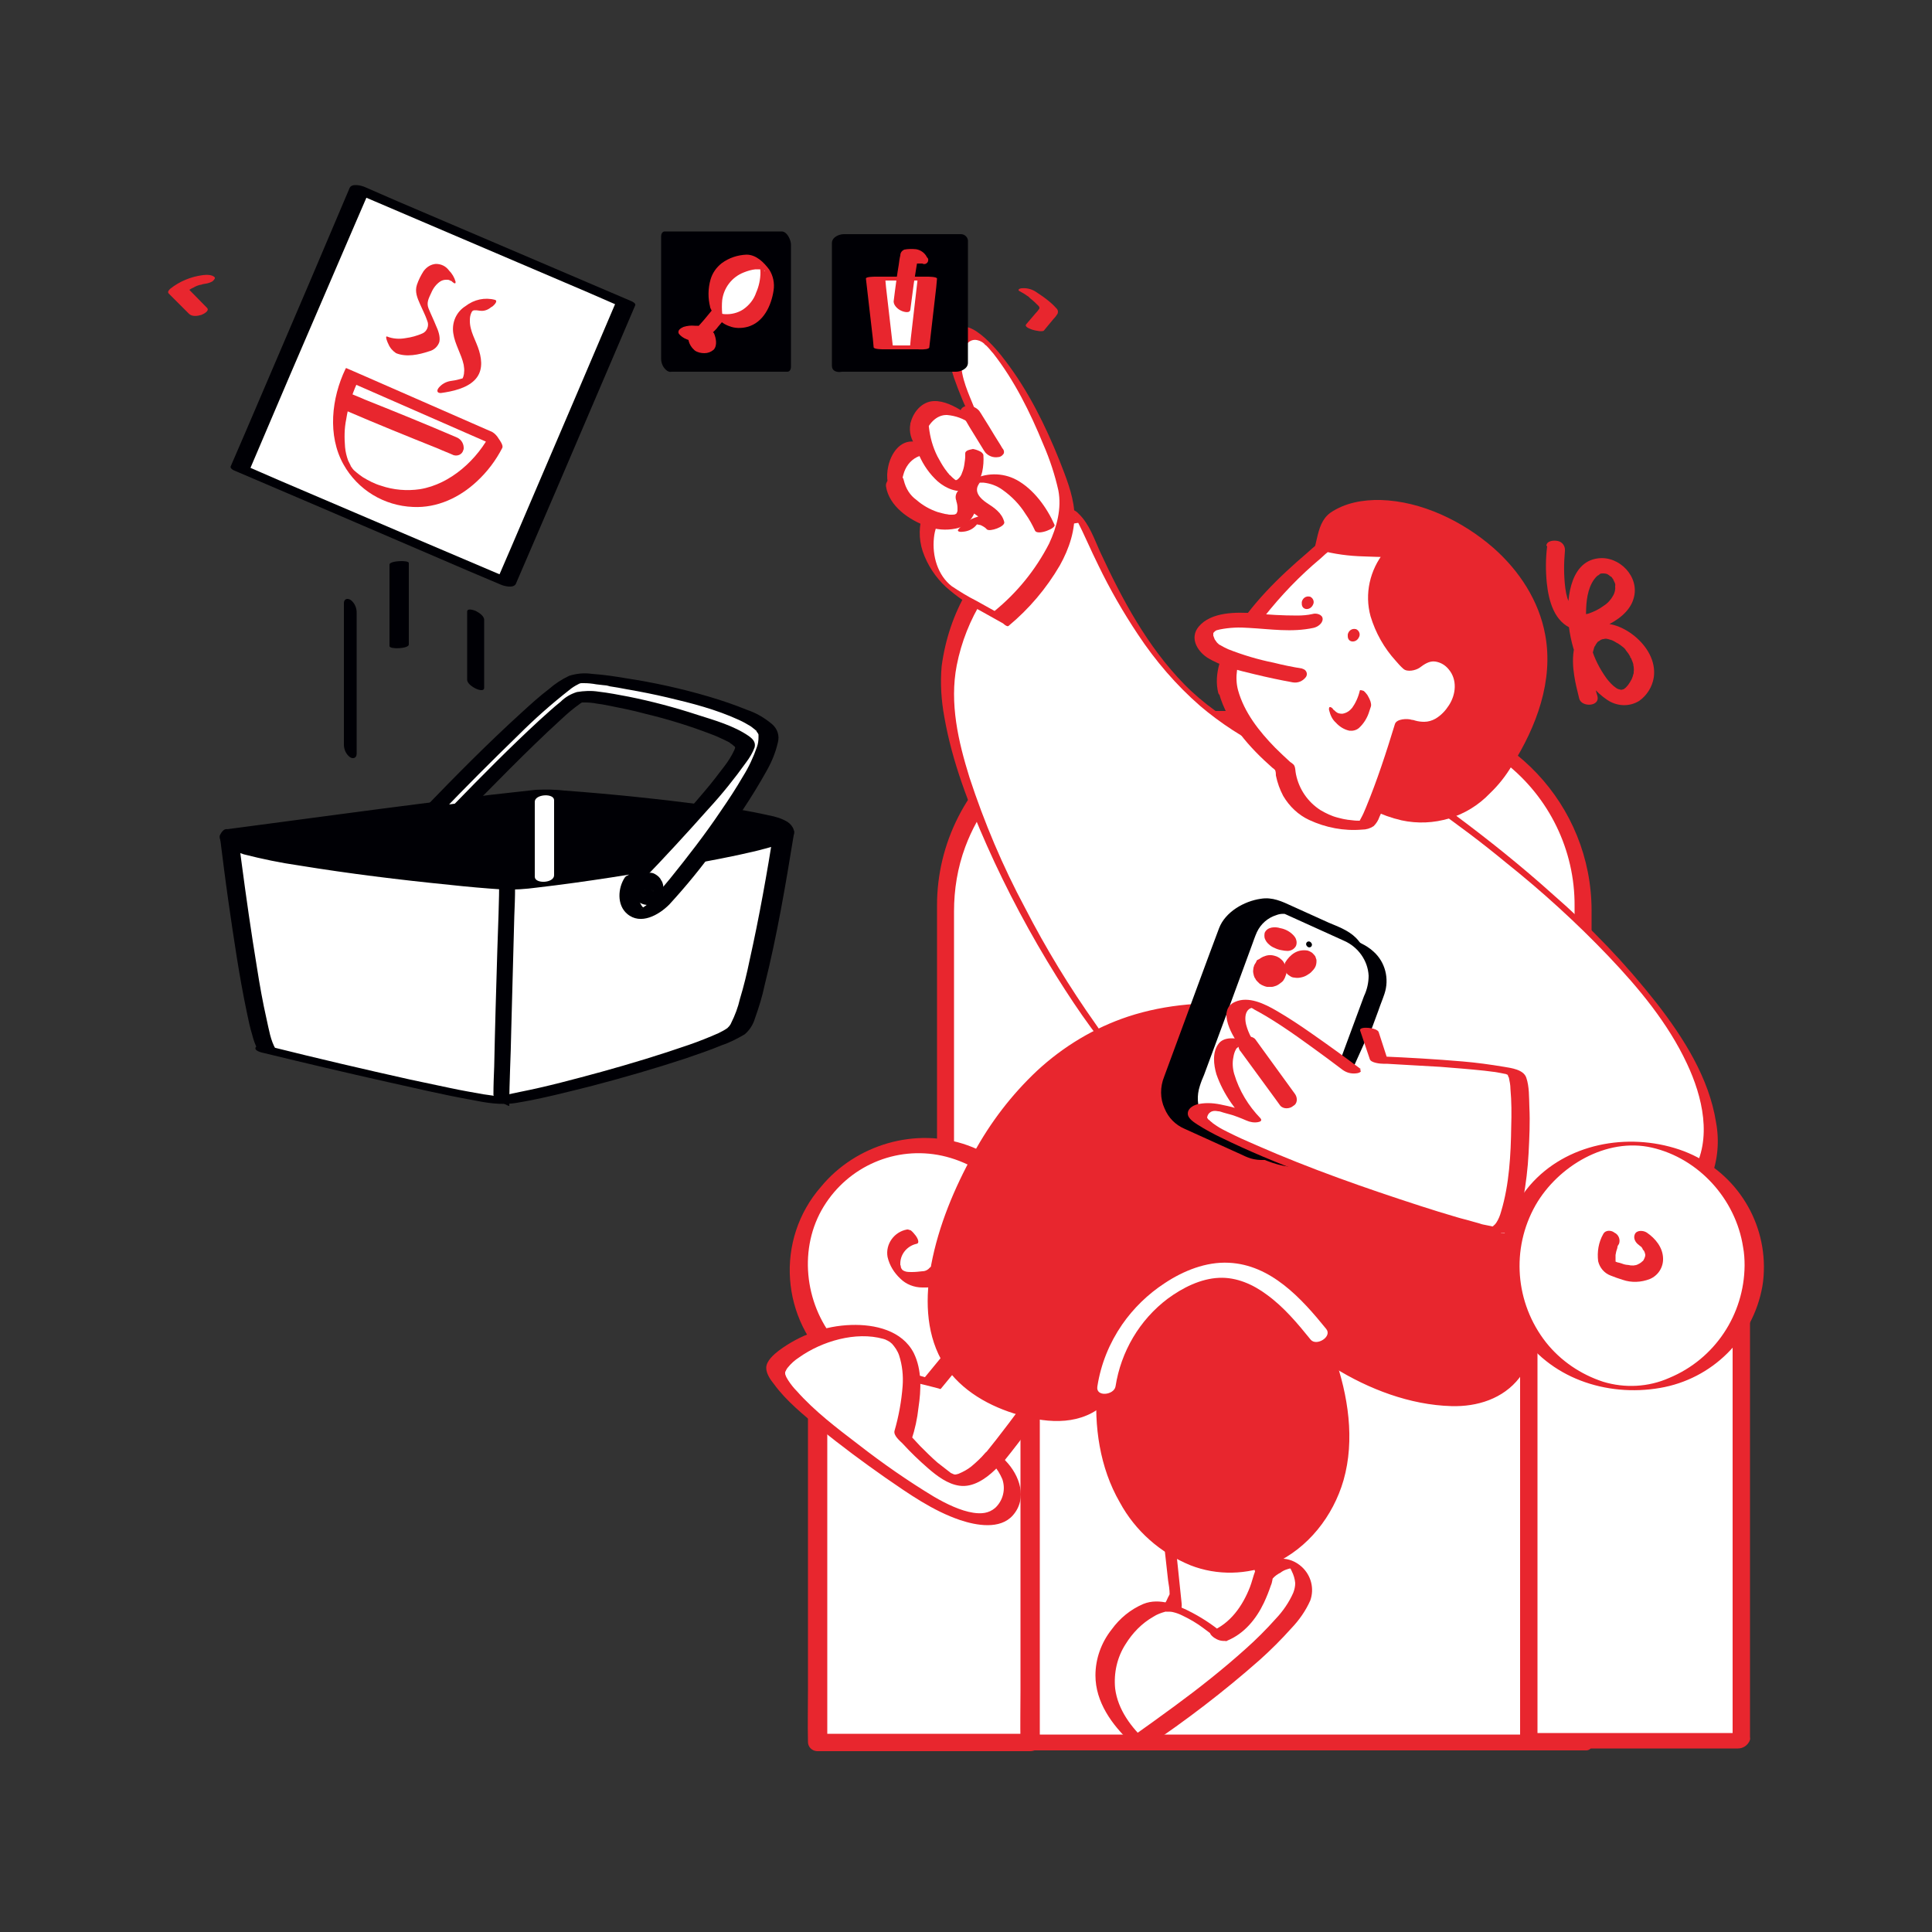 <svg transform="scale(1)" version="1.1" id="Layer_1" xmlns="http://www.w3.org/2000/svg" xmlns:xlink="http://www.w3.org/1999/xlink" x="0px" y="0px" viewBox="0 0 500 500" xml:space="preserve" class="show_show__wrapper__graphic__5Waiy "><rect x="0" y="0" width="500" height="500" fill="#333333" stroke="none"/><title>React</title><style type="text/css">
	.st0{fill:#FFFFFF;}
	.st1{fill:#000005;}
	.st2{fill:#e8262e;}
</style><g id="cart"><g id="cart-2"><path class="st0" d="M69.1,271.6c0,0,53.7,13.1,60.6,13.1c6.9,0,57.1-13.5,61.6-18.4s11.8-51.2,11.8-51.2l-143.7,1.7
			C59.4,216.9,65.3,265.3,69.1,271.6z"></path><path class="st1" d="M68.2,272.5c10.7,2.6,21.3,5.1,32,7.5c7.2,1.6,14.4,3.3,21.6,4.6c4,0.8,7.9,1.5,12,0.8
			c6.6-1.1,13.1-2.8,19.5-4.4c8-2.1,16-4.4,23.9-7c3.2-1.1,6.5-2.2,9.6-3.5c2.1-0.7,4-1.7,5.9-2.8c1.3-1.1,2.2-2.5,2.7-4.2
			c1-2.8,1.9-5.7,2.5-8.6c3.2-12.8,5.4-25.8,7.5-38.7c0-0.3,0.1-0.5,0.1-0.8c0.2-1.1-2.4-1.5-3-1.5l-14.4,0.2l-34.2,0.4l-41.5,0.5
			l-35.9,0.4c-5.8,0.1-11.6,0.1-17.4,0.2h-0.2c-0.3,0-2.1,0-2,0.8c0.7,5.6,1.4,11.2,2.2,16.8c1.4,9.7,2.8,19.4,4.8,28.9
			c0.4,1.9,0.8,3.9,1.4,5.8c0.3,1.2,0.7,2.4,1.3,3.5c0.6,0.9,1.9,1.2,2.9,1.2c0.4,0,2.5-0.1,1.9-1c-1.4-2.3-1.8-5.2-2.4-7.8
			c-1-4.4-1.8-8.9-2.5-13.4c-1.5-9.1-2.8-18.2-4-27.3c-0.3-2-0.5-4-0.8-6l-2,0.8l14.4-0.2l34.2-0.4l41.5-0.5l35.9-0.4l11.8-0.1
			c1.9,0,3.8,0,5.6-0.1h0.2l-3-1.5c-1.8,11.3-3.8,22.6-6.3,33.8c-0.7,3.4-1.5,6.7-2.5,10c-0.5,2.2-1.3,4.3-2.3,6.3
			c-0.1,0.3-0.3,0.5-0.5,0.8c-0.1,0.1-0.2,0.2-0.3,0.3c-0.3,0.3,0.1,0-0.2,0.2c-0.7,0.5-1.5,0.9-2.3,1.3c-2.5,1.1-5,2.1-7.6,3
			c-7.5,2.6-15.1,4.9-22.7,7c-7,1.9-14,3.8-21.1,5.2c-0.6,0.1-1.3,0.3-1.9,0.4l-0.9,0.2l-0.4,0.1h-0.2c-0.8,0.1-1.6,0.2-2.4,0.3
			c-0.6,0,0,0,0.1,0c-0.1,0-0.2,0-0.4,0h-0.4c-0.5,0,0.7,0.1-0.1,0s-1.9-0.3-2.8-0.4c-2.8-0.5-5.7-1-8.5-1.6
			c-3.7-0.8-6.6-1.4-10.4-2.2c-12.1-2.7-24.1-5.5-36.1-8.5l-0.7-0.2c-0.8-0.2-2.6-0.6-3.2,0.3S67.7,272.4,68.2,272.5z"></path><path class="st1" d="M59.4,216.9c0,0,76.5-10.4,81.7-10.4s62.3,5.2,62,8.7s-63.4,13.2-71.9,13.2S55.2,220.7,59.4,216.9z"></path><path class="st1" d="M60,219c6.6-0.9,13.2-1.8,19.9-2.7c12.7-1.7,25.3-3.4,38-5c5.2-0.7,10.5-1.3,15.7-1.9c2.7-0.4,5.3-0.7,8-0.8
			c1.1,0,2.3,0.1,3.4,0.2h0.6c0.5,0-0.4,0,0.2,0l1.6,0.1l3.5,0.3c6.1,0.5,12.1,1.1,18.2,1.8c6.5,0.7,12.9,1.5,19.3,2.4
			c2.6,0.4,5.1,0.8,7.7,1.3c1,0.2,2,0.4,2.9,0.6l1.2,0.3c0.2,0.1,0.8,0.3,0,0l0.5,0.2c0.3,0.1,0.5,0.2,0.8,0.3c0.7,0.3-0.5-0.4,0,0
			c-0.4-0.3-0.7-0.7-0.8-1.1c-0.1-0.3-0.1-0.6,0-0.9c0-0.1,0.3-0.6,0.1-0.3c0.2-0.3,0.4-0.3,0-0.1c-0.1,0-0.2,0.1-0.3,0.2
			c-0.3,0.2,0.5-0.2,0.1,0c-0.6,0.2-1.2,0.5-1.9,0.7c-4.5,1.4-9,2.5-13.6,3.3c-12.8,2.6-25.6,4.6-38.6,6.4
			c-4.6,0.6-9.2,1.3-13.8,1.6c-1.1,0.1-2.2,0.1-3.4,0.1c-0.7,0-1.4,0-2.1-0.1h-0.7c0.7,0,0,0-0.2,0l-1.5-0.1
			c-11.9-1-23.7-2.4-35.5-4c-6-0.8-12-1.7-18-2.8c-2.3-0.4-4.5-0.9-6.8-1.4c-0.4-0.1-0.8-0.2-1.3-0.3L63,217c-0.3-0.1-0.7-0.2-0.1,0
			c-0.6-0.2-1.2-0.4-1.8-0.7c-0.4-0.2-0.8-0.4-0.1,0c-0.5-0.3-0.1-0.1,0.1,0.1c0.6,0.6,0.6,1.6,0,2.2c0.8-0.7,0.9-2,0.2-2.8
			c-0.1-0.1-0.1-0.1-0.2-0.2c-0.7-0.7-2.4-1.5-3.3-0.7c-3.3,3.2,3.1,5.5,5.3,6.2c4.7,1.2,9.5,2.2,14.4,2.9c12.9,2.1,25.9,3.7,38.9,5
			c4.6,0.5,9.1,0.9,13.7,1.2c3,0.1,5.9-0.1,8.9-0.5c12.9-1.5,25.7-3.6,38.5-5.8c6-1.1,12-2.2,17.9-3.6c2-0.5,3.9-1,5.9-1.6
			c1.2-0.3,2.4-0.8,3.4-1.6c1.6-1.4,0.6-3.4-0.9-4.4c-1.5-0.9-3.2-1.4-4.9-1.7c-5.2-1.2-10.5-2-15.9-2.6
			c-12.3-1.6-24.6-2.9-36.9-3.8c-2.5-0.3-4.9-0.3-7.4-0.2c-3.9,0.4-7.8,0.9-11.7,1.3c-12.7,1.6-25.4,3.2-38.1,4.9
			c-9.5,1.3-19.1,2.5-28.6,3.8l-1.5,0.2C55.6,215.1,57.5,219.3,60,219z"></path><path class="st0" d="M164,227.4c0,0,29.7-30.8,28.8-34.8s-38.6-14.3-43.3-12.1S119.2,209,119.2,209l-7.7,1c0,0,32.2-33.7,38-34.6
			s48,7.1,49.5,14.5s-22.4,37.8-28.6,44.1S161.1,231.5,164,227.4z"></path><path class="st1" d="M166.2,227.9c5.8-6,11.5-12.2,17.1-18.5c3.5-3.8,6.8-7.9,9.8-12.1c0.9-1.2,1.7-2.5,2.2-3.9
			c0.3-1.3-0.4-2.1-1.5-2.9c-3.9-2.7-8.9-4.1-13.3-5.5c-5.8-1.9-11.8-3.5-17.8-4.7c-2.6-0.5-5.2-1-7.8-1.3c-1.9-0.3-3.8-0.2-5.6,0.1
			c-1.6,0.5-3,1.3-4.2,2.5c-1.9,1.5-3.7,3.2-5.5,4.8c-7.6,7-14.8,14.3-22,21.7l-0.5,0.5l2.1-0.8l-7.7,1l2.3,1.9
			c6.6-6.9,13.4-13.7,20.3-20.4c4.2-4.2,8.6-8.1,13.2-11.7c0.7-0.6,1.5-1.1,2.3-1.5l0.4-0.2c0.2-0.1-0.5,0.2,0,0
			c0.1,0,0.3-0.1,0.4-0.2c-0.2,0.1-0.5,0.2-0.8,0.2c0,0,0.8-0.1,0.9-0.1c0.3,0-0.7,0-0.1,0h0.7c1.1,0,2.1,0.1,3.2,0.3l1.7,0.2l1,0.1
			l0.4,0.1l0.4,0.1h-0.1c1.5,0.2,3,0.5,4.6,0.8c3.5,0.6,7,1.3,10.4,2.1c6.4,1.5,12.6,3.1,18.5,5.8c0.6,0.3,1.1,0.5,1.6,0.8
			c0.4,0.2,0.8,0.5,1.2,0.7c0.4,0.2,0.7,0.5,1.1,0.8c0.2,0.1,0.3,0.3,0.5,0.4s0-0.1,0.2,0.3c0.2,0.3,0.4,0.5,0.5,0.8
			c0,0.1,0-0.2,0,0.2c0,0.2,0,0.4,0,0.5c0,0.8-0.1,1.7-0.4,2.5c-0.9,2.6-2.1,5.2-3.6,7.6c-1.8,3.1-3.7,6-5.7,8.9
			c-4.1,6.1-8.6,11.9-13.2,17.6c-1.6,1.9-3.2,3.9-4.9,5.7c-0.4,0.5-0.9,0.9-1.4,1.3c-0.3,0.2-0.6,0.4-0.9,0.6s-0.2,0,0,0
			c0.1,0,0.2,0,0.4,0c0.3,0.1,0.3,0,0,0c0.1-0.1,0.1,0.1-0.2-0.2c-0.2-0.2-0.3-0.3-0.4-0.5c-0.4-0.6-0.6-1.3-0.7-2
			c-0.3-1.4,0-2.9,0.8-4.2c1.4-2-3.5-2.4-4.4-1c-1.8,2.7-2.1,7.1,0.6,9.4c3.5,3,8.2,0.3,10.9-2.4c4.4-4.8,8.5-9.8,12.2-15
			c4.8-6.2,9.2-12.8,13-19.6c1.3-2.3,2.3-4.7,2.9-7.3c0.5-1.8-0.1-3.6-1.5-4.8c-1.9-1.6-4.1-2.9-6.5-3.7c-3.2-1.3-6.4-2.4-9.8-3.4
			c-7.1-2.1-14.4-3.7-21.7-4.8c-2.9-0.5-5.7-0.9-8.6-1.1c-2-0.3-4-0.1-5.9,0.5c-1.9,0.9-3.6,2-5.2,3.4c-2.5,1.9-4.8,4-7.1,6.1
			c-8.8,8-17.1,16.4-25.3,24.9l-0.5,0.6c-1.3,1.3,1.5,1.9,2.3,1.8l6.8-0.9c1.1,0,2.1-0.4,3-1c0.2-0.2,0.5-0.5,0.7-0.8
			c3.3-3.3,6.6-6.7,9.9-10c4.4-4.4,8.8-8.7,13.4-12.9c1.5-1.4,3-2.7,4.7-3.9c0.2-0.2,0.5-0.3,0.8-0.5s-0.4,0.2-0.1,0.1
			c0.5-0.2-0.5,0.1-0.2,0c0.6-0.2-0.4,0-0.1,0s0.3,0,0.4,0h0.5c-0.5,0-0.2,0,0.2,0c1,0,2,0.1,3,0.3l0.7,0.1l0.7,0.1l2.1,0.4
			c3,0.6,6,1.2,8.9,2c5.9,1.4,11.7,3.2,17.4,5.4c1.1,0.4,2.1,0.9,3.2,1.4l1.2,0.6l0.3,0.2h-0.1l0.5,0.3c0.2,0.2,0.5,0.4,0.7,0.6
			c-0.2-0.2,0.1,0,0.2,0.3c-0.1-0.5,0,0-0.1,0.2c0.2-0.5-0.1,0.3-0.2,0.5c-0.7,1.5-1.6,2.9-2.6,4.2c-1.6,2.1-3.2,4.2-4.9,6.2
			c-6.5,7.7-13.4,15.1-20.4,22.4l-0.4,0.4c-0.8,0.8,0.3,1.6,1,1.8C163.9,229.1,165.3,228.8,166.2,227.9z"></path><path class="st1" d="M166.3,226.4c-0.3,0.2-0.6,0.4-0.8,0.6c-0.4,0.3-0.7,0.7-1,1.2c-0.4,0.7-0.6,1.5-0.6,2.3c0,0.1,0,0.2,0,0.4
			c0,0.3,0.1,0.6,0.2,0.9c0.1,0.4,0.3,0.7,0.6,1c0.7,0.9,1.8,1.4,3,1.4c0.6,0,1.2-0.2,1.7-0.5c0.1-0.1,0.2-0.1,0.3-0.2
			c0.3-0.2,0.5-0.4,0.7-0.6c0.2-0.2,0.4-0.5,0.6-0.8c0.1-0.1,0.1-0.2,0.2-0.3c0.1-0.3,0.2-0.5,0.3-0.8c0-0.1,0.1-0.2,0.1-0.3
			c0.2-0.8,0.1-1.6-0.2-2.4c-0.1-0.2-0.2-0.4-0.3-0.5c-0.3-0.7-0.9-1.2-1.6-1.6c-0.5-0.3-1.1-0.4-1.7-0.3c-0.5,0-1,0.2-1.4,0.4
			l-0.1,0.1c-0.2,0.1-0.4,0.3-0.6,0.5c-0.4,0.4-0.6,1-0.6,1.6c0,0.3,0.1,0.6,0.3,0.9c0.1,0.3,0.3,0.5,0.6,0.7
			c0.5,0.4,1.2,0.6,1.8,0.6l0.7-0.1c0.4-0.1,0.8-0.3,1.1-0.6l0.1-0.1l-0.5,0.4l0.2-0.1l-0.6,0.3h0.1l-0.6,0.1h0.1h-0.7
			c0,0,0.1,0,0.1,0l-0.6-0.2l0.2,0.1l-0.5-0.3c0.1,0,0.1,0.1,0.2,0.2l-0.4-0.4c0.1,0.1,0.2,0.2,0.3,0.4l-0.3-0.5
			c0.1,0.2,0.2,0.4,0.2,0.6l-0.1-0.6c0,0.2,0,0.4,0,0.7v-0.6c0,0.2-0.1,0.4-0.1,0.6l0.2-0.6c-0.1,0.2-0.2,0.4-0.3,0.5l0.4-0.5
			c-0.1,0.2-0.3,0.3-0.5,0.5l0.5-0.4c-0.1,0.1-0.2,0.1-0.3,0.2l0.6-0.3c-0.1,0-0.2,0.1-0.3,0.1l0.6-0.1c-0.1,0-0.2,0-0.2,0h0.7h-0.2
			l0.6,0.2c-0.1,0-0.1-0.1-0.2-0.1l0.5,0.3c-0.1,0-0.1-0.1-0.2-0.2l0.4,0.4c-0.1-0.1-0.2-0.2-0.2-0.3l0.3,0.5
			c-0.1-0.2-0.2-0.3-0.2-0.5l0.1,0.6c0-0.2,0-0.5,0-0.7l-0.1,0.6c0.1-0.2,0.2-0.4,0.3-0.5l-0.2,0.5c0.1-0.2,0.2-0.4,0.3-0.5
			l-0.4,0.5c0.1-0.2,0.3-0.3,0.5-0.5l-0.5,0.4c0.1-0.1,0.2-0.2,0.3-0.2c0.3-0.1,0.5-0.4,0.7-0.6c0.2-0.2,0.3-0.5,0.4-0.8
			c0.1-0.3,0.1-0.6,0-0.9c0-0.3-0.1-0.6-0.3-0.8c-0.4-0.5-0.9-0.8-1.6-0.9h-0.7C167.1,226.1,166.7,226.2,166.3,226.4z"></path><path class="st0" d="M138.4,207.5v19.4c0,1.9,5,1.7,5-0.4v-19.4C143.4,205.2,138.4,205.5,138.4,207.5z"></path><path class="st1" d="M129.2,226.9c0,6.4-0.3,12.8-0.5,19.2c-0.3,10-0.6,20-0.8,29.9c-0.1,2.4-0.2,4.9-0.2,7.3
			c0,0.7,1.3,1.4,1.8,1.8c0.1,0.1,2.3,1.3,2.3,1.1c0-6.4,0.4-12.8,0.5-19.2l0.8-29.9c0.1-2.4,0.2-4.9,0.2-7.3c0-0.7-1.3-1.4-1.8-1.8
			C131.3,227.8,129.2,226.6,129.2,226.9L129.2,226.9z"></path></g><path class="st1" d="M100.8,146.1v21.1c0,0.9,5,0.7,5-0.4v-21.1C105.8,144.9,100.8,145.1,100.8,146.1z"></path><path class="st1" d="M89,156.1v36.6c0,1.2,0.5,2.4,1.5,3.2c0.8,0.6,1.8,0.3,1.8-0.8v-36.6c0-1.2-0.5-2.4-1.5-3.2
		C89.9,154.7,89,155,89,156.1z"></path><path class="st1" d="M120.9,158.3v17.6c0,1,1.4,1.9,2.2,2.3c0.4,0.2,2.2,0.9,2.2-0.2v-17.6c0-1-1.4-1.9-2.2-2.3
		C122.6,157.9,120.9,157.3,120.9,158.3z"></path></g><g id="character"><path class="st0" d="M409.6,450.9h-165V234.7c0-26.8,21.7-48.6,48.6-48.6H361c26.8,0,48.6,21.7,48.6,48.6L409.6,450.9z"></path><path class="st2" d="M409,448.9H250.9c-2.1,0-4.4-0.2-6.5,0h-0.3l2.8,2.8V235.9c0-5.7,0.9-11.3,2.9-16.7c6.6-17.8,23.2-30,42.1-31
		c2.8-0.1,5.6-0.1,8.5-0.1h54.9c2.9,0,5.9-0.1,8.8,0.1c9.2,0.4,18.1,3.6,25.4,9.2c11.4,8.9,18.1,22.6,18,37.1v215.7
		c0.1,1.3,1,2.3,2.2,2.7c1,0.3,2.2,0,2.2-1.2v-216c0-27.4-21.4-50.1-48.7-51.6c-3-0.2-6-0.1-9-0.1h-55.2c-3.1,0-6.2-0.1-9.4,0.1
		c-9.6,0.5-18.8,3.8-26.5,9.5c-12.9,9.5-20.6,24.6-20.6,40.7v215.9c0.2,1.5,1.3,2.6,2.8,2.8h144.6c6.7,0,13.4,0,20,0h0.3
		C413.2,453,411.3,448.9,409,448.9z"></path><rect class="st0" x="211.7" y="342.8" width="55" height="108.1"></rect><path class="st2" d="M266.8,448.7h-55l2.3,2.4V347.4c0-1.4,0.1-2.9,0-4.2c0-0.1,0-0.1,0-0.2l-2.7,2h55l-2.3-2.4v94.8
		c0,4.4-0.1,8.8,0,13.2v0.2c0,2.9,5,3.2,5,0.4v-94.8c0-4.4,0.1-8.8,0-13.1V343c0-1.3-1-2.3-2.3-2.4h-55c-1.1,0-2.7,0.6-2.7,2v94.8
		c0,4.4-0.1,8.8,0,13.2v0.2c0,1.3,1,2.3,2.3,2.4h55c1.3,0.1,2.4-0.7,2.6-2C269.2,449.8,268.1,448.8,266.8,448.7z"></path><ellipse class="st0" transform="matrix(0.16 -0.987 0.987 0.16 -123.614 510.869)" cx="238.4" cy="328.1" rx="31.6" ry="31.6"></ellipse><path class="st2" d="M267.8,328.6c-0.1,12.2-7.4,23.4-18.9,27.5s-25.1,0.1-32.9-9.4s-9.4-23.8-2.8-34.5
		c6.4-10.4,18.6-15.7,30.6-13.1c12.2,2.7,21.5,12.5,23.6,24.9C267.7,325.5,267.8,327.1,267.8,328.6c0,2.7,4.5,1,4.5-1.1
		c0-14-8.8-26.4-21.9-31.1c-13.4-4.8-28.9-0.2-37.9,10.7c-12,13.7-10.5,34.6,3.2,46.6c7.9,6.9,18.7,9.6,29,7.3
		c14-3,24.7-14.2,27.2-28.2c0.3-1.7,0.4-3.4,0.4-5.2C272.3,324.8,267.8,326.5,267.8,328.6z"></path><rect class="st0" x="395.6" y="342.3" width="55" height="108.1"></rect><path class="st2" d="M451.5,448.5h-55l1.4,1.4V346.2c0-1.4,0.1-2.8,0-4.2c0-0.1,0-0.1,0-0.2l-3.1,2.4h55l-1.4-1.4v94.8
		c0,4.4,0,8.8,0,13.2v0.2c0,2.7,4.5,1,4.5-1v-94.8c0-4.4,0-8.8,0-13.1v-0.2c0.1-0.7-0.4-1.3-1.1-1.4c-0.1,0-0.2,0-0.3,0h-55
		c-1.1,0-3.1,1.1-3.1,2.4v94.8c0,4.4,0,8.8,0,13.2v0.2c-0.1,0.7,0.4,1.3,1.1,1.4c0.1,0,0.2,0,0.3,0h55c1.3,0,2.5-0.8,3-2
		c0.3-0.6,0.1-1.4-0.5-1.8C452,448.5,451.7,448.5,451.5,448.5z"></path><path class="st2" d="M234.7,318.2c-3.3,0.6-5.6,3.8-5,7.1c0.5,2.2,1.7,4.1,3.3,5.6c1.5,1.5,3.6,2.3,5.7,2.3c1.7,0,4.2,0.1,5.3-1.4
		c0.6-0.7-0.4-2-0.9-2.5c-0.4-0.5-0.8-0.9-1.4-1.2c-0.2-0.1-0.8-0.4-1-0.1c-0.5,0.6-1.2,1-2,1c-0.9,0.1-1.8,0.2-2.7,0.2
		c-0.5,0-1,0-1.5-0.1c-0.2-0.1-0.4-0.1-0.6-0.2c0.3,0.1-0.2-0.1-0.3-0.2s-0.2-0.1,0,0l-0.2-0.2c-0.2-0.2-0.2-0.1,0.1,0.1l-0.2-0.2
		c0.3,0.3,0.3,0.3,0.1,0.1l0.1,0.1l-0.2-0.3l0.1,0.2c-0.1-0.1-0.3-0.6-0.1-0.2c-0.1-0.2-0.2-0.4-0.2-0.6c0.1,0.3,0-0.3-0.1-0.3
		c0-0.2,0-0.4,0-0.6c0.1-2.4,1.9-4.4,4.2-4.9c1-0.2,0.1-1.7-0.2-2.1c-0.4-0.5-0.8-1-1.3-1.4C235.5,318.4,235,318.1,234.7,318.2
		L234.7,318.2z"></path><path class="st0" d="M299.5,282.6c8.7,4.5,83.6,39.1,90.5,38.5s60.3,2.8,52.1-34.2s-74.8-81.5-74.8-81.5s-37.5-6.2-57.5-24.2
		s-28-45.4-30.7-47.4s-29.4,10.4-33.4,39.8S283.2,274.1,299.5,282.6z"></path><path class="st2" d="M300.7,284.5c5.6,2.9,11.5,5.5,17.2,8.2c9.9,4.6,19.7,9,29.7,13.4c9.6,4.2,19.2,8.4,28.9,12.2
		c3.3,1.3,6.6,2.6,10,3.6c1.7,0.7,3.5,1,5.3,1.1c6.2-0.4,12.4-0.2,18.6-1c8.5-1,17.5-2.9,24.6-7.9c3.4-2.3,6.1-5.6,7.8-9.3
		c1.8-4.6,2.2-9.6,1.3-14.4c-1.8-11.4-8.4-21.8-15.3-30.7c-8.1-10.3-17.1-19.7-27-28.3c-8-7.2-16.5-14-25.1-20.4
		c-2.6-1.9-5.2-3.8-7.8-5.6c-0.9-0.8-2-1.5-3.2-2c-2.4-0.6-4.9-0.9-7.3-1.5c-5.3-1.2-10.6-2.7-15.8-4.5
		c-13.1-4.3-26.3-10.3-36.1-20.3c-9.6-9.8-16.1-22-21.8-34.3c-1.5-3.3-2.8-7.2-5.5-9.8c-0.8-0.9-1.9-1.4-3.1-1.3
		c-1.3,0.2-2.6,0.6-3.8,1.1c-9.2,3.9-17,11.7-22,20.2c-3.5,5.9-5.7,12.6-6.6,19.4c-0.4,4.4-0.1,8.9,0.7,13.2
		c2,11.5,6.3,22.6,11,33.2c5.2,11.7,11.3,23.1,18.1,34c5.6,8.9,11.7,17.8,19.1,25.4C295.1,280.7,297.7,282.8,300.7,284.5
		c1,0.5,0.3-1,0.1-1.3c-0.6-1-1.4-1.8-2.4-2.4c-0.4-0.2,0.1,0-0.1-0.1l-0.4-0.2c-0.3-0.2-0.6-0.4-0.9-0.6l-0.4-0.3
		c-0.2-0.1,0.2,0.2-0.1-0.1l-0.9-0.8l-0.5-0.4l-0.3-0.2c0.2,0.2-0.2-0.2-0.3-0.2l-0.6-0.5c-0.3-0.3-0.6-0.6-1-0.9l-0.5-0.5l-0.3-0.3
		c-0.2-0.2,0.3,0.4,0,0c-0.7-0.8-1.4-1.5-2.1-2.3l-1-1.2l-0.5-0.6l-0.3-0.4c-0.3-0.3,0.4,0.5-0.1-0.1c-1.6-2-3.1-3.9-4.5-6
		c-6.8-9.6-12.9-19.6-18.3-30.1c-5.8-10.8-10.6-22.2-14.4-33.8c-2.9-9.3-5.2-19.2-3.3-29c2.4-12.2,9.2-23,19.1-30.6
		c3-2.4,6.4-4.3,10-5.7c0.9-0.4,1.9-0.6,2.9-0.6c0.3,0,0.2,0.1,0.2,0c-0.3-0.3-1.3-1.1-1.5-1.4c0.3,0.4-0.3-0.5,0.1,0.1
		c0.1,0.1,0.3,0.6,0,0l0.2,0.4c2,3.9,3.7,8,5.7,12c3,6.2,6.4,12.1,10.2,17.8c4.5,6.8,9.9,13.1,16.1,18.5c5.3,4.5,11.3,8.4,17.6,11.4
		c10.8,5.2,22.1,9,33.7,11.6c1.6,0.4,3.1,0.7,4.7,1c0.4,0.1,1.5,0.5,1.9,0.4c-0.4,0.2-0.9-0.5-0.5-0.2c0.2,0.1,0.4,0.2,0.6,0.4
		l2.1,1.5c6.7,4.7,12.7,9.2,19,14.4c9.4,7.5,18.3,15.6,26.6,24.3c7.8,8.2,15.4,17.3,20.3,27.8c4,8.5,6.6,19.4,1.5,28
		c-4.3,7.3-12.7,11-20.6,13c-7.6,1.7-15.4,2.6-23.2,2.7c-2,0-4.1,0.1-6.1,0.2c-1.9-0.1-3.8-0.6-5.5-1.3c-8.2-2.7-16.2-6.2-24.2-9.6
		c-10.2-4.3-20.3-8.8-30.4-13.4c-8.1-3.7-16.2-7.4-24.2-11.2c-2-0.9-3.9-1.9-5.8-2.9c-1-0.5-0.3,1-0.1,1.3
		C298.8,283.1,299.7,283.9,300.7,284.5z"></path><path class="st0" d="M322.1,396.3c0,0,5.7,14.5,5.7,17.5s-26.3,32-31.1,28.5s7.4-28,7.4-28l-2.2-21L322.1,396.3z"></path><path class="st2" d="M320.5,394.9c1.8,4.5,3.5,9,4.9,13.7c0.4,1.4,1.1,3.1,0.5,4.3c-0.8,1.5-1.8,2.8-2.9,4.1
		c-3.5,4.4-7.3,8.5-11.3,12.5c-3.7,3.6-7.6,7.5-12.2,10c-0.7,0.4-1.5,0.8-2.3,1c-0.5,0.1-1.1,0.1-1.6,0c0.3,0,2.2,2.3,1.9,1.9
		c0.3,0.3,0.2,0.5,0.1,0.2s-0.2-0.8-0.2-1.1c-0.1-1,0-2.1,0.2-3.1c0.9-5.6,3.3-11.1,5.5-16.3c0.8-1.8,1.6-3.5,2.4-5.2
		c0.3-0.6,0.4-1.3,0.3-2l-1.6-15.4c-0.2-1.5-0.4-3-0.5-4.5c0,0.3-0.3,0,0,0.2c0.3,0.1,0.5,0.1,0.8,0.1l2.8,0.4l15.3,2.4l1.1,0.2
		c0.6,0.1-0.7-1.6-0.7-1.7c-0.5-0.6-1.5-1.9-2.3-2l-20.1-3.1c-0.1,0-0.2,0-0.2,0.2l1.1,10.1l0.8,7.2c0.2,1.2,0.4,2.4,0.4,3.7
		c0-0.2-0.1,0.1-0.2,0.3c-0.3,0.5-0.5,1.1-0.8,1.6c-0.9,1.8-1.7,3.6-2.4,5.4c-2.1,4.6-3.7,9.3-4.8,14.2c-0.5,1.7-0.5,3.6-0.1,5.3
		c0.4,1.1,1.1,2.2,2,3c0.7,0.9,1.6,1.6,2.6,2c1.2,0.1,2.4-0.2,3.4-0.8c1.7-0.9,3.2-1.9,4.7-3.1c4-3.2,7.7-6.7,11.2-10.4
		c3.2-3.3,6.3-6.8,9.1-10.5c0.8-1,1.6-2.1,2.1-3.3c0.5-1.1,0-2.5-0.3-3.6c-1.4-4.7-3-9.3-4.8-13.9l-0.4-1.1c-0.5-1-1.3-1.9-2.2-2.6
		C321.3,394.9,320.1,394,320.5,394.9z"></path><path class="st0" d="M269.2,361.6c0,0-17,23.5-19.5,23.5s-39-27.8-34-30.4s25.7,3.3,25.7,3.3l8.3-10.1L269.2,361.6z"></path><path class="st2" d="M267.1,360.2c-4,5.5-8.1,11-12.4,16.3c-1.2,1.5-2.5,3.1-3.9,4.5c-0.8,1-1.7,1.8-2.7,2.5
		c-0.2,0.1-0.2,0.1-0.3,0.1s0-0.1,0,0c0-0.2,0,0.2,0,0c0,0.1,0.4,0.1,0,0c0.6,0.2,0.1,0-0.2-0.1s0.3,0.2,0.2,0.1l-0.3-0.2l-0.7-0.5
		c-0.1-0.1-0.3-0.2-0.4-0.3s0.5,0.3,0,0l-0.9-0.6c-0.7-0.5-1.4-1-2.1-1.4l-1.1-0.8l-0.5-0.4l-0.3-0.2c-0.3-0.2,0.3,0.2,0,0
		c-1.7-1.2-3.4-2.5-5-3.8c-3.7-2.9-6.8-5.4-10.2-8.4c-2.6-2.2-5.1-4.6-7.3-7.2c-0.8-1-2.7-3.1-0.8-3.8c1.8-0.5,3.6-0.6,5.4-0.4
		c2.4,0.2,4.9,0.5,7.3,1c3.9,0.7,7.7,1.6,11.5,2.6l0.7,0.2c0.1,0.1,0.3,0.1,0.4,0l8.3-10.1l-2.4-1l17.1,12l2.4,1.7
		c0.3,0.2,2,1.5,2.4,1s-1.6-1.7-1.8-1.9l-17.1-12l-2.4-1.7c-0.3-0.2-2-1.4-2.4-1l-8.3,10.1h0.4c-3-0.9-6.1-1.6-9.2-2.2
		c-4.7-1-9.8-2.2-14.6-1.6c-0.8,0.1-2.5,0.2-2.8,1.2s0.4,1.8,0.8,2.5c1.9,2.9,4.6,5.4,7.2,7.8c6.9,6.3,14.1,12.1,21.7,17.5
		c2.3,1.9,4.9,3.4,7.6,4.7c0.7,0.4,1.7,0.3,2.2-0.3c1.2-1,2.2-2.1,3.2-3.2c5.4-6.1,10.2-12.7,15-19.3c0.1-0.2,0.2-0.3,0.3-0.5
		C271.7,362.4,267.6,359.5,267.1,360.2z"></path><path class="st0" d="M315.5,423.4c0,0-9-8-15.5-7.6s-25,17.4-5.4,35.1c0,0,44.8-30.4,42.7-40.9s-10.1-2.5-10.1-2.5
		S324.5,419.8,315.5,423.4z"></path><path class="st2" d="M317.4,423.5c-2.7-2.4-5.6-4.4-8.8-6.1c-3.8-2-8.5-4-12.7-2.3c-3.3,1.4-6.1,3.7-8.2,6.6
		c-2.7,3.4-4.2,7.6-4.2,11.9c0,6.9,4.3,12.8,9.1,17.3c0.8,0.7,2.9,2,4,1.3c10.3-6.9,20.1-14.4,29.4-22.6c2.9-2.6,5.6-5.3,8.2-8.2
		c2-2.1,3.7-4.5,4.9-7.2c1.1-3.1,0.2-6.5-2.2-8.7c-3.2-2.9-7.4-2.7-10.7-0.2c-0.6,0.3-1.1,0.8-1.4,1.4c-0.5,1.3-0.8,2.7-1.3,4
		c-1.9,4.9-5.1,9.5-10.1,11.5c-0.9,0.4,0.8,1.7,1.1,1.8c0.9,0.6,2,0.8,3.1,0.6c4.4-1.8,7.5-5.6,9.5-9.8c0.7-1.5,1.3-3,1.8-4.5
		c0.2-0.4,0.3-0.9,0.4-1.4c0-0.3,0.2-0.6,0-0.3c0.6-0.7,1.3-1.2,2.1-1.6c0.5-0.4,1.1-0.7,1.8-0.9c0.3-0.1,0.6-0.2,0.9-0.2
		c0.3,0,0.6,0.1,0.2,0c-0.2-0.1-0.5-0.2-0.7-0.4c-0.2,0,0.1,0.1,0.2,0.2c0.2,0.3,0.4,0.6,0.5,0.9c0.5,1,0.8,2,0.9,3.1
		c0,0.9-0.2,1.7-0.5,2.5c-1.1,2.5-2.7,4.8-4.5,6.7c-2.5,2.8-5.1,5.4-7.8,7.8c-5.9,5.3-12.1,10.2-18.5,14.9c-3.7,2.7-7.4,5.4-11.1,8
		l4,1.2c-4-3.7-7.5-8.3-8.2-13.8c-0.4-4,0.5-8.1,2.7-11.5c1.8-2.9,4.2-5.4,7.2-7.1c0.9-0.6,2-1,3.1-1.3c0.1,0,0.5-0.1,0.1,0
		c0.2,0,0.4,0,0.5,0c0.4,0,0.9,0,1.3,0.1c0.9,0.2,1.7,0.5,2.5,0.9c1.9,0.9,3.8,2,5.5,3.3c0.7,0.5,1.3,1,2,1.5c0.2,0.2,1.2,1,0.5,0.4
		c0.9,0.8,2,1.3,3.2,1.4C317.7,424.8,318.2,424.2,317.4,423.5z"></path><path class="st0" d="M257.3,377.1c0,0,6.5,5.1,4.3,11.2s-9.8,7.2-24.2-2.2s-38.3-27.5-36.5-32.2s17-12.6,28.6-8.7s4.3,26,4.3,26
		s10.1,11.6,14.5,11.6S257.3,377.1,257.3,377.1z"></path><path class="st2" d="M255.7,377.7l0.4,0.4c0.2,0.1,0.3,0.3,0.5,0.5c-0.3-0.3,0.3,0.3,0.4,0.4c1,1.1,1.8,2.4,2.4,3.8
		c0.9,2.6,0.2,5.5-1.8,7.4c-1.7,1.5-3.7,1.6-5.7,1.3c-3.3-0.5-7-2.3-10.1-4.1c-6.8-4.1-13.4-8.7-19.7-13.6
		c-5.5-4.2-11.3-8.6-15.9-13.8c-0.8-0.8-1.5-1.7-2.1-2.6c-0.1-0.1-0.4-0.7-0.6-1c-0.1-0.2-0.1-0.3-0.2-0.5s-0.1-0.3,0,0
		c0-0.1-0.1-0.2-0.1-0.3c0-0.1,0-0.3,0-0.4c0-0.2-0.1,0.2,0-0.1c0.2-0.4,0.4-0.9,0.7-1.2c0.8-1,1.8-1.9,2.9-2.6
		c5.9-4.2,14.7-6.8,21.8-4.8c0.4,0.1,0.6,0.2,0.8,0.3c0.1,0.1,0.3,0.1,0.4,0.2c-0.4-0.2-0.1,0,0,0l0.5,0.3c0.3,0.2-0.3-0.2,0,0
		c0.1,0.1,0.7,0.6,0.5,0.4c0.8,0.9,1.5,1.9,1.9,3.1c0.8,2.5,1.1,5.2,0.9,7.9c-0.3,3.9-1,7.8-2.1,11.6c-0.3,1.2,1.3,2.5,2.1,3.3
		c2.1,2.3,4.3,4.4,6.6,6.4c2.3,2,5.1,4.1,8.1,4.5c3.5,0.5,6.8-1.8,9.2-4.1c0.6-0.6,1.2-1.2,1.7-1.9c1.3-1.6-3.1-3.8-4.2-2.5
		c-1.1,1.3-2.3,2.4-3.6,3.5c-1,0.8-2.1,1.4-3.3,1.9c-0.2,0.1-0.5,0.1-0.7,0.2c-0.1,0-0.2,0-0.3,0c-0.4,0.1,0.4,0.1,0,0
		s0.4,0.2-0.1,0c-0.1,0-0.6-0.3-0.3-0.1s-0.3-0.2-0.4-0.2s-0.4-0.2-0.6-0.4s-0.6-0.4-0.4-0.3c-0.9-0.7-1.8-1.4-2.7-2.1
		c-1.6-1.4-3-2.8-4.5-4.3c-0.8-0.9-1.7-1.8-2.5-2.7l0.3,1.1c0.9-2.7,1.5-5.5,1.8-8.3c0.7-4.6,0.9-9.8-1.2-14.1
		c-3-5.9-10.1-7.5-16.2-7.3c-6.8,0.2-13.3,2.6-18.7,6.6c-1.3,1-3.3,2.7-3.3,4.5c0,1.5,1.1,3.1,2,4.2c3.2,4.4,7.7,8,11.9,11.5
		c5.5,4.5,11.2,8.7,16.9,12.7c6.1,4.2,12.3,8.6,19.4,11c4.2,1.4,10.3,2.5,13.6-1.2c3.9-4.4,1.8-10.4-1.9-14.2
		c-0.4-0.5-0.9-0.9-1.4-1.3c-0.8-0.6-2.3-1.4-3.3-0.9S255,377.1,255.7,377.7z"></path><path class="st2" d="M333.4,331c0,0,27,39,5,64.1s-67.2,0.6-48.4-55.3S333.4,331,333.4,331z"></path><path class="st2" d="M332.1,332l0.6,0.9c0.2,0.3,0.3,0.5,0,0l0.4,0.7l0.9,1.5c1.8,3.1,3.4,6.2,4.9,9.5c3.8,8.5,6.7,18.4,6.1,28.1
		s-5.1,19.3-13.1,25.1c-5.5,4-12.4,5.7-19.1,4.6c-3.2-0.5-6.2-1.7-9-3.3c-0.8-0.5-1.5-1-2.3-1.5c-0.2-0.1-0.4-0.2-0.5-0.4l-0.3-0.2
		c-0.4-0.3-0.7-0.6-1.1-0.9c-0.7-0.6-1.4-1.3-2-1.9l-0.5-0.5c-0.3-0.4,0.2,0.2-0.1-0.2s-0.7-0.8-1-1.2c-0.6-0.8-1.2-1.6-1.8-2.4
		l-0.4-0.6c-0.1-0.1-0.4-0.6-0.1-0.2c-0.3-0.4-0.5-0.9-0.8-1.3c-1-1.8-1.8-3.6-2.5-5.5c-1.6-4.4-2.5-9-2.7-13.7
		c-0.7-12.6,2.8-25.5,7.9-36.9c2.1-4.6,4.6-9.4,8.3-13c2.1-2.3,4.9-3.8,8-4.2c0.2,0,0.4,0,0.6,0c0.4,0,0.7,0,1.1,0s0.6,0.1,0.9,0.1
		l0.5,0.1c-0.4-0.1,0.1,0,0.2,0.1c0.6,0.2,1.2,0.4,1.8,0.6l0.5,0.2c0.4,0.2-0.3-0.2,0,0l0.9,0.5c0.6,0.4,1.2,0.7,1.8,1.1l0.4,0.3
		c0.5,0.3-0.2-0.2,0.1,0.1s0.6,0.4,0.8,0.7c1.1,0.9,2.1,1.9,3.1,2.9c0.4,0.4-0.1-0.1,0,0l0.3,0.4l0.7,0.8c0.4,0.5,0.9,1,1.3,1.6
		c0.8,1,1.5,2,2.2,3c0.3,0.4,0.6,0.9,0.9,1.3l0.2,0.3c0.2,0.4-0.3-0.5-0.1-0.2l0.4,0.6c0.3,0.6,0.7,1.1,1,1.7l0.4,0.6
		c0.5,0.9,1.6,2.1,2.8,1.7s1-1.8,0.6-2.6c-1.7-3.2-3.7-6.1-5.9-8.9c-3.8-4.7-8.6-9.6-14.7-11c-8-1.9-14.2,3.7-18.3,10
		c-3.8,5.9-6.4,12.5-8.5,19.1c-2.1,6.2-3.4,12.7-4,19.2c-0.8,10.3,0.7,21,5.9,30c4,7.4,10.5,13.1,18.3,16.3
		c6.9,2.7,14.7,2.5,21.5-0.4c8.9-4,15.4-12.3,18.1-21.6c3-10.5,1.2-22-2.4-32.2c-2.5-7.1-5.8-13.8-9.8-20.1c-0.2-0.3-0.4-0.6-0.6-1
		c-0.5-0.8-1.9-1.7-2.8-1S331.6,331.3,332.1,332z"></path><path class="st2" d="M395.6,342.3c0,0,0,27-31.4,18.9s-35.8-33.3-54.7-28.3s-17,37.1-40.8,33.3s-33.3-22-20.7-53.4
		c12.6-31.4,37.1-57.2,81-50.9C372.9,268.2,395.6,342.3,395.6,342.3z"></path><path class="st2" d="M393.3,341.7c0,0.2,0,0.8,0,0.4c0,0.5-0.1,1.1-0.2,1.6c-0.2,1.8-0.6,3.5-1.2,5.2c-1.5,4.8-5.1,8.8-9.7,10.9
		c-7.8,3.4-17.3,1-24.9-1.9c-8-3.1-14.8-8.2-21.2-14c-5-4.5-10-9.5-16.5-11.8c-6.6-2.4-13.9-1.1-19.3,3.4
		c-5.3,4.4-8.3,10.9-11.8,16.6c-3.3,5.4-7.3,11.1-13.8,12.6c-3.7,0.9-7.6,0.2-11.2-0.8c-3.3-0.8-6.4-2.2-9.2-4.2
		c-5.8-4.2-8.8-11-9.5-18.1c-0.9-10,2.2-20.2,6-29.4c3.3-8.3,7.7-16.1,13.1-23.3c5.3-7,11.8-13,19.2-17.6c8-4.8,16.9-7.8,26.2-8.7
		c5.3-0.5,10.7-0.5,16,0c2.3,0.2,4.6,0.5,6.8,1c0.8,0.2,1.6,0.4,2.5,0.6c0.5,0.1,0.9,0.3,1.3,0.4c0.7,0.2,0.4,0.1,1.2,0.4
		c3.2,1.2,6.2,2.7,9.1,4.5c3.1,2,6.1,4.3,8.8,6.8c11.2,10.2,19.5,23.4,26.3,36.9c4.4,8.7,8.2,17.8,11.3,27.1
		C393,340.8,393.1,341.3,393.3,341.7c0.3,1,1.7,1.6,2.6,1.8c0.4,0.1,2.4,0.5,2.1-0.5c-2.3-7.1-5-14-8.1-20.8
		c-6.3-14-14-27.5-24.2-39c-5.2-6.1-11.4-11.3-18.2-15.5c-7.5-4.4-15.9-7.1-24.5-7.7c-10.4-0.9-21.1-0.2-31.1,3.1
		c-8.7,2.9-16.7,7.7-23.5,14c-6.6,6.2-12.1,13.4-16.4,21.3c-5,9-9.1,18.8-11,28.9c-1.5,8.2-1.5,17.1,2.6,24.6
		c4,7.1,11.2,11.5,18.8,13.9s16.2,3.4,22.7-1.8c5.4-4.3,8.4-10.9,11.9-16.7s7.9-11.7,15-13.4c1.5-0.4,3-0.5,4.5-0.4
		c-0.4,0,0.2,0,0.3,0c0.2,0,0.3,0,0.5,0.1c0.2,0,1.2,0.2,0.7,0.1c0.3,0.1,0.6,0.2,0.9,0.2c0.1,0,0.7,0.2,0.1,0l0.6,0.2
		c1.1,0.5,2.2,1,3.2,1.7c1.2,0.8,2.4,1.7,3.5,2.7c6.2,5.2,11.9,11,18.9,15.4c9,5.6,19.7,9.7,30.4,10c6.7,0.2,13.4-1.9,17.6-7.3
		c2.5-3.3,4.1-7.3,4.5-11.5c0.1-0.7,0.2-1.5,0.2-2.3C398,341.6,393.3,340.1,393.3,341.7z"></path><path class="st0" d="M288.7,358.8c1.4-9,6.2-17.2,13.5-22.7c3.8-2.8,8.5-5.2,13.3-5.4c4.5-0.2,8.8,1.7,12.4,4.4
		c4.4,3.2,7.9,7.4,11.3,11.6c1.5,1.8,5.7-0.8,4-2.8c-6.4-7.9-14.3-16.6-25.2-17.1c-5.9-0.3-11.8,2.1-16.6,5.3
		c-4.3,2.8-8.1,6.5-11,10.7c-3.3,4.8-5.5,10.2-6.4,16C283.5,361.6,288.3,361.1,288.7,358.8L288.7,358.8z"></path><path class="st0" d="M259.3,160.2c0,0,20.2-16.6,16.5-32c-4.2-18-24.1-53.3-28.5-38.3c-1.8,6,6.2,20.6,6.2,20.6s-9.3-8.3-13.8-3.3
		s-1.3,8.9-1.3,8.9s-5.9-0.8-6.9,7.8s9.2,10.6,9.2,10.6s-5.2,13.1,10.7,21.3L259.3,160.2z"></path><path class="st2" d="M261,162c5.3-4.4,9.8-9.7,13.3-15.7c2.4-4.3,4.1-9.3,3.7-14.2c-0.4-4.4-2.2-8.8-3.8-12.9
		c-3.6-9-8.1-18.1-14-25.8c-2-2.7-10.4-13.2-13.8-6.9c-1.9,3.5-0.6,7.8,0.5,11.3c1.3,3.7,2.8,7.4,4.6,10.8c0.1,0.2,0.2,0.4,0.3,0.6
		l1.6,0.5c-1.3-1.2-2.7-2.2-4.2-3.2c-2.2-1.4-4.9-2.8-7.5-2.7c-3.2,0.1-5.5,3-6.1,5.9c-0.4,2.1,0.2,4.2,1.5,5.8l-0.4-1.2
		c-3.8-0.5-6.1,3.1-6.8,6.3c-0.7,2.9-0.2,6,1.6,8.4c1.8,2.5,4.1,4.5,6.8,5.9c1.3,0.7,2.6,1.1,4,1.4l-3.4-3.6
		c-1.1,3.2-1.2,6.7-0.1,10c1.2,3.5,3.3,6.7,6,9.2c2.7,2.4,5.7,4.5,9,6.2l6.8,3.8c1,0.5,0-1-0.1-1.2c-0.7-0.9-1.6-1.7-2.6-2.3
		l-5.2-2.9c-2.2-1.1-4.3-2.4-6.4-3.8c-3.6-2.8-5.1-7.8-4.6-12.5c0.1-1,0.3-2,0.7-3c0.2-0.6-0.8-1.6-1.1-1.9
		c-0.6-0.8-1.3-1.3-2.2-1.7c-1.5-0.4-3-1-4.3-1.8c-0.2-0.1-0.1-0.1-0.4-0.3c0,0-0.1-0.1-0.1-0.1s-0.1-0.2,0.1,0.1
		c0,0.1-0.1-0.2-0.2-0.3c-1.3-2.2-1.1-5.1-0.4-7.4c0.5-1.9,1.7-3.6,3.5-4.5c0.8-0.4,1.7-0.6,2.7-0.5c0.6,0.1-0.3-1.2-0.4-1.2
		s0.2,0.5,0,0c0.1,0.3,0-0.1-0.1-0.2c-0.1-0.2-0.2-0.4-0.2-0.6c-0.3-1.2-0.3-2.4,0.1-3.5c0.8-2.5,2.9-5,5.7-4.9
		c2.2,0.2,4.2,0.9,6,2.2c0.7,0.4,1.3,0.9,1.9,1.3l0.4,0.3c0.4,0.3-0.4-0.3-0.1-0.1l0.2,0.2c0.1,0.1,2.2,1.6,1.6,0.5
		c-1.3-2.4-2.5-5-3.5-7.6c-1.5-3.6-3.4-8.1-2.7-12.1c0.3-2,1.6-4.5,3.9-4.1c0.4,0.1,0.8,0.2,1.1,0.4c0.1,0,0.2,0.1,0.5,0.3s0,0,0,0
		l0.5,0.4c-0.7-0.5,0.8,0.8,0.1,0.1c0.1,0.1,1,1,0.5,0.5c0.7,0.7,1,1.2,1.5,1.7c5.5,7,9.6,15.3,13,23.6c1.7,3.9,3,7.9,3.9,11.9
		c0.9,4.7-0.4,9.5-2.4,13.8c-3.5,6.8-8.3,12.7-14.2,17.5C257,158.8,260.3,162.6,261,162z"></path><path class="st0" d="M270.5,136.6c0,0-3.5-7.6-8.8-11s-10.8-1.8-10.9,2s5.9,3.8,7,8.4c0,0-4.1-3.8-7.4,0.6"></path><path class="st2" d="M272.9,135.8c-2-4.5-5.4-9.2-9.8-11.6c-3.7-2-8.2-1.9-11.9,0.2c-2.3,1.4-3.9,4.3-1.7,6.5s5.1,2.8,5.9,6
		l4.5-1.9c-3.4-3.1-9.1-1.4-11.8,1.9c-0.7,0.8,0.7,0.8,1.2,0.7c1.2-0.1,2.3-0.6,3.1-1.4c0.1-0.1,0.8-0.9,0.8-0.9s-1.6,0.1-0.9,0.3
		c0.5,0.1,1,0.2,1.5,0.3c0.6,0.3,1.2,0.6,1.6,1.1c0.7,0.7,4.8-0.7,4.5-1.9c-0.6-2.4-2.6-3.7-4.6-5c-1.6-1.1-3.3-2.8-2-4.8
		c0.1-0.2,0.2-0.3,0.3-0.4s0.1-0.1-0.1,0s-0.3,0-0.1,0s-0.1,0,0.2,0c0.3,0,0.6,0,0.9,0c1.8,0.2,3.5,0.8,5,1.9
		c2.4,1.7,4.4,3.8,5.9,6.2c1,1.4,1.8,2.9,2.5,4.4C268.7,138.6,273.4,136.7,272.9,135.8L272.9,135.8z"></path><path class="st2" d="M249.8,117.5v0.2c0,0.3,0-0.3,0-0.1v0.4c0,0.7-0.1,1.3-0.2,2c-0.1,0.8-0.3,1.6-0.6,2.3
		c-0.2,0.7-0.6,1.3-1.2,1.8c0.2-0.2-0.1,0.1-0.2,0.1s-0.4,0.2-0.1,0.1s0,0-0.1,0c-0.4,0,0.1,0,0.1,0c-0.1,0-0.2,0-0.3,0
		c0,0,0.6,0,0.2,0s0.6,0.1,0.1,0s0.6,0.3,0,0c-0.4-0.2,0.1,0.1,0.2,0.1c-0.1,0-0.2-0.1-0.3-0.1c-0.1-0.1-0.2-0.1-0.3-0.2
		c-0.4-0.2,0.2,0.2,0,0l-0.6-0.5c-0.2-0.2-0.4-0.4-0.6-0.6c0,0-0.2-0.2-0.1,0l-0.2-0.3c-0.4-0.4-0.7-0.9-1.1-1.4
		c-0.7-1-1.3-2.1-1.9-3.2c-1.2-2.4-1.9-4.9-2.2-7.6c0-0.4-0.6-0.8-0.9-1c-0.6-0.3-1.2-0.5-1.8-0.6c-0.8-0.1-2.2,0-2.1,1.1
		c0.3,2.8,1.1,5.4,2.3,7.9c1.1,2.5,2.7,4.8,4.8,6.7c2.1,1.8,5.1,3.1,7.8,2.2c2.1-0.7,3.2-2.6,3.7-4.7c0.3-1.4,0.4-2.9,0.3-4.3
		c0-0.4-0.6-0.9-0.9-1c-0.6-0.3-1.2-0.5-1.8-0.6C251,116.4,249.7,116.5,249.8,117.5L249.8,117.5z"></path><path class="st2" d="M247.4,129.3c0,0.1,0.1,0.1,0.1,0.2c-0.2-0.6,0-0.1,0,0.2c0.2,0.6,0.3,1.2,0.3,1.8c0,0.2,0,0.6,0,0.2
		c0,0.2,0,0.4,0,0.5c0,0.1-0.1,0.3-0.1,0.4s0.1-0.3,0-0.1c0,0.1-0.1,0.2-0.1,0.3c-0.2,0.5,0.2-0.2-0.1,0.1s0.3-0.3-0.1,0.1
		c-0.2,0.2,0.2-0.1,0.2-0.1c-0.1,0.1-0.2,0.1-0.3,0.2c0.6-0.4-0.4,0.1,0,0c-0.4,0.1-0.7,0.1-1.1,0.1c-0.3,0,0.4,0,0,0H246
		c-0.3,0-0.5,0-0.8-0.1l-0.7-0.1l-0.3-0.1h-0.1c-0.5-0.1-1-0.3-1.5-0.4c-2-0.7-3.8-1.7-5.4-3.1c-1.7-1.2-2.8-3-3.3-5.1
		c-0.4-2.5-5-0.7-4.6,1.6c0.8,5.1,6,8.7,10.6,10.3c2.4,0.9,4.9,1.1,7.4,0.6c2.7-0.5,4.8-2.7,5.3-5.5c0.1-1.6-0.1-3.1-0.7-4.6
		c-0.5-1.1-2.3-0.7-3.1-0.3C247.6,127,247.1,128.2,247.4,129.3L247.4,129.3z"></path><path class="st2" d="M259.7,116.4c-0.3-0.4-0.5-0.7-0.7-1.1c-0.5-0.8-1-1.6-1.5-2.4c-1.1-1.8-2.1-3.5-3.2-5.2
		c-0.3-0.5-0.6-1-0.9-1.4c-0.8-0.9-2-1.4-3.3-1.2c-0.5,0-1,0.3-1.3,0.7c-0.3,0.4-0.3,0.8,0,1.2c0.3,0.4,0.5,0.7,0.7,1.1l1.4,2.4
		l3.2,5.2c0.3,0.5,0.6,1,0.9,1.4c0.8,0.9,2,1.4,3.3,1.2c0.5,0,1-0.3,1.3-0.7C259.9,117.3,259.9,116.8,259.7,116.4L259.7,116.4z"></path><path class="st2" d="M389.5,196.6c19.9-31.6,2.9-50.8-11.5-59s-27.1-7.2-32.9-2.2c-4.3,3.7-6.1,36.4-6.1,36.4l14.9,35.4
		C353.9,207.1,374.3,220.7,389.5,196.6z"></path><path class="st2" d="M391.3,198.1c6.3-10,10.8-21.9,8.6-33.8c-1.6-8.8-6.7-16.6-13.4-22.5c-7.9-6.9-18.6-12.1-29.2-12.4
		c-4.5-0.1-9.2,0.7-13,3.3c-2.2,1.6-2.9,4.1-3.5,6.7c-1.9,7.5-2.6,15.4-3.2,23.1c-0.2,2.5-0.4,5-0.5,7.4c0,1.1,0.3,2.2,0.8,3.2
		c4.7,11.2,9.3,22.4,14.1,33.5c0.7,1.4,1.8,2.4,3.2,3c2.4,1.2,4.9,2.1,7.5,2.7c8.3,1.8,17-0.8,22.9-7
		C387.8,203.2,389.7,200.8,391.3,198.1c1-1.5-2.5-5-3.7-3.2c-4.2,6.5-10.1,12.3-18,13.6c-4.6,0.7-9.2,0-13.4-2
		c-0.2-0.1-0.7-0.3-0.2-0.1l-0.5-0.2c-0.3-0.1-0.5-0.3-0.8-0.4s-0.5-0.3-0.7-0.4l1.7,1.9l-13.1-31l-1.9-4.3l0.2,1
		c0.3-5.7,0.8-11.3,1.5-17c0.4-4.1,1-8.2,1.9-12.2c0.3-1.5,0.7-3,1.3-4.5c0.2-0.5,0.4-1,0.7-1.5c0.1-0.1,0.1-0.2,0.2-0.3
		c-0.2,0.3,0,0,0,0c0.2-0.2,0.5-0.5,0.8-0.7c3.8-2.9,9-3.4,13.6-3.1c6.5,0.7,12.7,2.8,18.2,6.2c6.9,4.1,12.6,9.8,15.6,17.5
		c5,12.8-0.1,26.5-7,37.5C386.6,196.5,390.2,200,391.3,198.1z"></path><path class="st0" d="M317.9,179.1c-4-15,25.3-37.8,25.3-37.8c5.8,1.9,17.3,1.7,17.3,1.7c-11.5,14.6,5,29.4,5,29.4
		c8.6-6.6,17,2.1,11.8,10.3s-13.9,4.7-13.9,4.7s-7.2,23.3-9.9,26.2c0,0-19,2.1-21.1-14.9C332.4,198.7,320.6,189.3,317.9,179.1z"></path><path class="st2" d="M320.4,178.6c-1.8-6.8,2.8-13.8,6.7-18.9c4.4-5.6,9.3-10.7,14.7-15.2l1.2-1.1l1.1-0.9c0.3-0.3,0.6-0.5,1-0.8
		l-3.5,0.7c3.7,1,7.5,1.5,11.4,1.6c2.4,0.1,4.7,0.2,7.1,0.1l-1.8-1.3c-3.8,4.7-5.2,10.9-3.6,16.7c1.3,4.3,3.5,8.2,6.5,11.5
		c0.6,0.7,1.3,1.5,2,2.1c1,0.9,3.2,0.4,4.2-0.3c1.2-0.9,2.5-1.8,4-1.6c1.4,0.2,2.6,0.9,3.5,2c2.3,2.7,1.9,6.5,0.1,9.3
		c-0.9,1.4-2,2.6-3.5,3.5c-0.9,0.5-1.9,0.8-2.9,0.8c-0.8,0-1.6-0.1-2.3-0.3c-0.3-0.1-0.6-0.2-0.9-0.2s0.4,0.2,0,0
		c-1.1-0.4-4-0.3-4.4,1.1c-2.2,7.2-4.6,14.6-7.5,21.6c-0.4,1-0.8,1.9-1.3,2.8c-0.2,0.4-0.4,0.7-0.5,1s0-0.1-0.1,0.2
		c-0.1,0.1-0.2,0.2-0.2,0.3l2.7-1c-0.4,0-0.8,0.1-1.2,0.1c-0.2,0-1,0-0.2,0h-0.6c-0.6,0-1.3,0-2-0.1l-0.9-0.1c-0.1,0-0.6-0.1-0.2,0
		l-0.5-0.1c-0.8-0.1-1.5-0.3-2.3-0.5c-1.6-0.4-3-1.1-4.4-1.9c-3.3-2.1-5.6-5.4-6.4-9.3c-0.2-0.8-0.1-1.9-0.6-2.5
		c-0.3-0.3-0.6-0.5-0.9-0.7c-1.3-1.2-2.6-2.4-3.9-3.7c-4.1-4.2-8-9.1-9.6-14.9c-0.4-1.6-5.3-0.5-4.9,0.9c2.1,7.6,8,14.1,13.8,19.2
		c0.3,0.2,0.5,0.4,0.7,0.6c0.2,0.5,0.2,1,0.2,1.4c0.4,1.9,1,3.6,1.9,5.3c1.6,2.7,3.9,4.9,6.7,6.2c4.3,2,9,2.9,13.7,2.5
		c1.1,0,2.1-0.3,3-0.9c0.7-0.7,1.2-1.5,1.5-2.4c1.3-2.7,2.4-5.5,3.4-8.4c1.9-5.3,3.7-10.6,5.3-15.9l-4.4,1.1
		c4.7,1.8,10,1.2,14.3-1.5c3.2-2.1,5.3-5.5,5.7-9.3c0.1-3.2-1.6-6.2-4.5-7.6c-4.3-2.1-9.6-0.6-13.3,2.1l4.2-0.3
		c-5.2-4.7-9.4-12-8.9-19.2c0.3-3.4,1.6-6.7,3.8-9.4c0.9-1.2-1.1-1.3-1.8-1.3h-0.9c-1.2,0-2.4,0-3.6-0.1c-3-0.1-6-0.4-9-0.9
		c-1.9-0.4-3.7-1.2-5.6-0.3c-0.3,0.1-0.6,0.3-0.8,0.5c-0.9,0.6-1.7,1.4-2.5,2.1c-7.4,6.3-14.6,13.3-19.6,21.7
		c-2.6,4.3-4.8,9.6-3.5,14.7C315.9,181.1,320.7,180.1,320.4,178.6z"></path><path class="st2" d="M351.9,178.8c-0.4,1.7-1.1,3.2-2.1,4.6l0.1-0.2c-0.6,0.8-1.4,1.3-2.4,1.5h0.2c-0.2,0-0.5,0-0.7,0
		c-0.1,0-0.7-0.1-0.8-0.2c0,0,0.2,0.1,0,0l-0.2-0.1c-0.1-0.1-0.3-0.2-0.4-0.3l-0.2-0.2c-0.3-0.2,0.3,0.2,0,0s-0.4-0.3-0.5-0.5
		s-0.6-0.5-0.8-0.4s-0.2,0.7-0.1,0.9c0.3,1.2,0.8,2.3,1.7,3.1c0.9,1,2.1,1.8,3.5,2.1c0.9,0.1,1.8-0.1,2.5-0.7
		c1.3-1.2,2.2-2.7,2.7-4.4c0.1-0.4,0.3-0.8,0.4-1.2c0.1-0.4,0-0.8-0.1-1.2c-0.2-0.6-0.5-1.2-0.8-1.7c-0.3-0.4-0.6-0.8-1-1.1
		C352.3,178.6,351.9,178.5,351.9,178.8L351.9,178.8z"></path><path class="st0" d="M339.7,160.7c-4.3,0.7-8.6,0.7-12.9,0.2c-14.5-1.7-17.5,2.6-14,6.6s22.9,7.3,22.9,7.3"></path><path class="st2" d="M339.7,158.9c-1.3,0.3-2.7,0.4-4,0.4c-3.7,0-7.5-0.2-11.2-0.6c-4.5-0.3-11.1-0.4-14.3,3.5
		c-2.3,2.8-0.5,6.1,2.1,7.9c3.6,2.3,8.2,3.4,12.4,4.4c3.3,0.8,6.6,1.5,9.9,2.1c1.3,0.2,2.5-0.3,3.3-1.3c0.5-0.6,0.4-1.5-0.3-2
		c-0.2-0.1-0.4-0.2-0.7-0.3c-2.5-0.4-4.9-0.9-7.3-1.5c-4-0.8-8-2-11.8-3.5c-0.7-0.3-1.4-0.7-2.1-1.1c-0.4-0.2-0.1,0-0.4-0.3
		c-0.3-0.2-0.5-0.5-0.7-0.8c0,0-0.3-0.5-0.1-0.1c-0.1-0.1-0.1-0.2-0.2-0.4c-0.1-0.3-0.2-0.5-0.3-0.8c-0.1-0.4,0,0.4,0-0.1
		c0-0.1,0-0.2,0-0.2s0-0.2,0-0.4c-0.1,0.5,0,0,0.1-0.1c0.2-0.3-0.3,0.2,0,0c0,0,0.5-0.6,0,0c0.1-0.1,0.2-0.2,0.3-0.3
		c0.5-0.3-0.5,0.3,0,0l0.4-0.3c-0.6,0.4,0,0,0.1,0s0.3-0.1,0.4-0.1c0.3-0.1,0.3-0.1,0,0l0.4-0.1c2.5-0.5,5-0.6,7.5-0.4
		c5.6,0.3,11.1,1.2,16.7,0c1-0.2,2.4-1.1,2.4-2.3S340.6,158.6,339.7,158.9L339.7,158.9z"></path><path class="st2" d="M400.4,141.4c-0.4,3.1-0.4,6.3-0.1,9.4c0.5,4.7,1.9,10.2,6.8,12c2.8,0.8,5.8,0.6,8.4-0.8
		c3.1-1.4,6.4-3.8,7.3-7.2c1.6-5.5-3.7-11-9.2-10.3c-7.7,0.9-8.3,11.7-7.6,17.5c0.5,4,1.6,7.8,3.4,11.4c1.4,3.1,3.7,5.8,6.5,7.7
		c2.5,1.7,5.7,1.9,8.3,0.3c2-1.4,3.4-3.6,3.8-6.1c0.6-4.2-1.8-8.1-5-10.7s-7.5-4.2-11.4-2.6c-4.8,2.1-4.9,8.4-4.2,12.8
		c0.3,2,0.8,4,1.3,6c0.6,2.3,5.5,2.1,4.7-0.7c-0.9-2.9-1.4-6-1.4-9.1c0-0.9,0.1-1.9,0.4-2.8c0.1-0.4,0.2-0.8,0.4-1.1
		c0.1-0.3-0.2,0.3,0,0.1c0-0.1,0.1-0.2,0.1-0.2c0.1-0.2,0.2-0.4,0.3-0.5s0.2-0.3,0.3-0.4s-0.3,0.2,0,0s1.1-0.6,0.5-0.4l0.8-0.3
		c-0.1,0-0.5,0.1,0,0c0.2,0,0.4,0,0.5-0.1c0.4-0.1-0.6-0.1-0.1,0c0.2,0,0.3,0,0.5,0l0.5,0.1c-0.1,0-0.5-0.1,0,0l1,0.3
		c0.6,0.2-0.4-0.2,0,0c0.2,0.1,0.4,0.2,0.6,0.3s0.6,0.4,0.9,0.5c0.5,0.3-0.3-0.2,0,0s0.4,0.3,0.6,0.4c0.3,0.2,0.6,0.5,0.9,0.7
		c0.1,0.1,0.2,0.2,0.4,0.4c0.3,0.3-0.1-0.1-0.1-0.1s0.2,0.2,0.2,0.3c0.2,0.3,0.5,0.6,0.7,0.9s0.2,0.3,0.3,0.5s0.4,0.6,0.2,0.4
		s0.1,0.3,0.2,0.3l0.2,0.5c0.2,0.4,0.3,0.8,0.4,1.1s0-0.3,0,0.2c0,0.2,0.1,0.3,0.1,0.5c0,0.4,0.1,0.8,0,1.2c0,0.1,0,0.2,0,0.3
		c0,0.3,0-0.4,0-0.1s0,0.3-0.1,0.5c-0.1,0.4-0.2,0.8-0.4,1.2c-0.1,0.2-0.2,0.5-0.1,0.2c-0.1,0.2-0.3,0.5-0.4,0.7
		c-0.3,0.5-0.6,0.9-1,1.3c-0.2,0.2-0.4,0.3-0.5,0.4c-0.3,0.2-0.1,0.1,0,0c-0.1,0.1-0.2,0.1-0.3,0.1c-0.1,0.1-0.2,0.1-0.3,0.1
		c0.1,0,0.4-0.2,0.1,0c-0.1,0-0.2,0-0.3,0c0.3,0,0.4,0,0,0s-0.6-0.1-0.1,0c-0.2-0.1-0.5-0.1-0.7-0.2c0.5,0.2,0,0-0.2-0.1
		s-0.7-0.5-0.3-0.2c-0.9-0.6-1.7-1.5-2.4-2.4c-1.8-2.5-3.2-5.2-4-8.1c-1-3.3-1.5-6.7-1.3-10.1c0.1-2.8,0.7-6.2,2.7-8.2
		c-0.2,0.2,0.3-0.3,0.4-0.3s0.5-0.4,0.4-0.3c0.2-0.2,0.5-0.2,0.8-0.2h0.3c-0.1,0-0.5,0-0.1,0c0.1,0,0.7,0.1,0.3,0s0.3,0.1,0.4,0.1
		c0.3,0.1-0.2-0.1-0.2-0.1s0.3,0.1,0.5,0.2s0.7,0.5,0.2,0.1l0.5,0.4l0.2,0.2c0.2,0.2-0.3-0.3,0-0.1s0.3,0.4,0.5,0.6s0.1,0.2,0.2,0.3
		s-0.2-0.3-0.1-0.1s0.2,0.4,0.3,0.6c0.2,0.4,0.3,0.7,0.2,1.1c0.1,0.8-0.1,1.7-0.5,2.4c-0.6,1.1-1.4,2-2.5,2.7
		c-1.2,0.9-2.5,1.5-3.9,2l-0.4,0.1c-0.4,0.1,0.3-0.1-0.1,0s-0.5,0.1-0.7,0.1s-0.9,0.1-0.3,0.1c-0.3,0-0.5,0-0.8,0
		c-0.6,0,0.4,0.2-0.1,0l-0.5-0.2c0.7,0.2,0.1,0-0.1-0.1c-0.6-0.3,0.2,0.2-0.2-0.1c-0.1-0.1-0.3-0.3-0.5-0.4l-0.1-0.1l-0.4-0.5
		c-0.1-0.1-0.4-0.6-0.3-0.5c-0.8-1.6-1.3-3.3-1.5-5c-0.4-3.2-0.4-6.4-0.1-9.6c0.1-0.7-0.1,0.4,0-0.1c0.1-1.2-0.7-2.3-1.9-2.5
		c-0.9-0.2-2.8-0.1-2.9,1.2L400.4,141.4z"></path><path class="st2" d="M350.8,162.8c-0.9-0.2-1.8,0.4-2,1.4c0,0.1,0,0.2,0,0.3c-0.1,1.9,2.2,2,2.9,0.4c0.4-0.7,0.1-1.6-0.6-2
		C350.9,162.8,350.9,162.8,350.8,162.8z"></path><path class="st2" d="M338.9,154.4c-0.9-0.2-1.8,0.4-2,1.4c0,0.1,0,0.2,0,0.3c-0.1,1.9,2.2,2,2.9,0.4c0.4-0.7,0.1-1.6-0.6-2
		C339.1,154.4,339,154.4,338.9,154.4z"></path><circle class="st0" cx="422.4" cy="327.6" r="31.6"></circle><path class="st2" d="M451.5,327.5c-0.1,12.7-7.7,24.2-19.5,29.1c-5.4,2.4-11.5,2.7-17.1,1c-5.8-1.9-11-5.4-14.8-10.2
		c-8-10.2-9.1-24.2-2.7-35.5c5.8-10.1,18.3-17.6,30.1-14.9c12.2,2.8,21.7,13.4,23.6,25.7C451.4,324.3,451.5,325.9,451.5,327.5
		c0,0.7,5,0.8,5,0.2c-0.1-13.7-8.9-25.8-21.9-30.2c-13.4-4.5-29.3-1.6-38.7,9.3c-9,10.6-10.1,25.8-2.8,37.6
		c7.7,12.2,22.6,17.2,36.5,14.8c13.5-2.3,24.1-12.8,26.5-26.3c0.3-1.7,0.4-3.4,0.4-5.2C456.5,327,451.5,326.9,451.5,327.5z"></path><path class="st2" d="M414.9,319.4c-1.2,2.1-1.6,4.6-1.3,7c0.4,1.7,1.6,3.1,3.2,3.7c1,0.4,2.1,0.8,3.1,1.1c2.3,0.8,4.8,0.7,7.1-0.2
		c2.1-0.9,3.5-3,3.4-5.4c-0.1-2.8-2-5.1-4.2-6.6c-0.9-0.6-2.6-0.7-3.1,0.4s0.2,2.3,1.2,2.9c-0.6-0.4,0,0,0.2,0.2
		c0.2,0.1,0.4,0.3,0.5,0.5c-0.4-0.5,0.1,0.1,0.1,0.2s0.4,0.8,0.2,0.2c0.1,0.2,0.2,0.4,0.3,0.6c0,0.1,0.1,0.2,0.1,0.3
		c-0.1-0.3-0.1-0.3,0,0s0.1,0.4,0.1,0.7c0-0.5,0,0.2-0.1,0.3l-0.1,0.3c0.1-0.2,0.1-0.2,0,0s-0.2,0.4-0.3,0.6s-0.1,0.2,0,0l-0.2,0.2
		c-0.2,0.1-0.3,0.3-0.5,0.4s-0.2,0.1,0,0c-0.1,0.1-0.2,0.1-0.3,0.2c-0.2,0.1-0.4,0.2-0.6,0.3l-0.3,0.1c0.3-0.1,0.3-0.1,0,0l-0.6,0.1
		c-0.1,0-0.7,0-0.3,0c-0.3,0-0.6,0-0.9-0.1c-0.3,0-0.6-0.1-0.9-0.1c0.5,0.1-0.4-0.1-0.4-0.1c-0.6-0.2-1.1-0.4-1.7-0.5
		c-0.3-0.1-0.5-0.2-0.8-0.3s-0.2-0.1,0.1,0c-0.2-0.1-0.2-0.1,0.1,0.1c0.1,0.1,0.2,0.3,0.2,0.4c-0.1-0.2-0.1-0.2,0,0
		c-0.1-0.2-0.1-0.5-0.1-0.8c0-0.3,0-0.6,0-0.8c0,0.2,0,0.1,0-0.1s0-0.3,0-0.4c0.1-0.6,0.2-1.1,0.4-1.6c0-0.1,0.1-0.3,0.1-0.4
		c-0.1,0.2,0,0.1,0-0.1s0.2-0.5,0.4-0.8c0.4-1.1-0.1-2.4-1.2-2.9C417.1,318.4,415.5,318.2,414.9,319.4L414.9,319.4z"></path><path class="st1" d="M308.7,291l15.8,7.2c4.9,2.2,10.2,0.1,12-4.6l14.5-39.3c1.8-4.8-0.8-10.4-5.6-12.6l-15.8-7.2
		c-4.9-2.2-10.2-0.2-12,4.6l-14.5,39.3C301.4,283.2,303.9,288.8,308.7,291z"></path><path class="st1" d="M306.5,292.1l15,6.8c1,0.5,2,0.9,3,1.1c2.5,0.5,5.1,0.1,7.4-1.1c3.3-1.5,5.9-3.5,7.1-6.9l12.6-34.1
		c0.5-1.5,1.1-3,1.7-4.5c1.3-3.7,0.4-7.9-2.4-10.7c-1.9-1.9-4.6-2.9-7-3.9l-9.5-4.3c-2.6-1.2-5.1-2.4-8.1-1.9
		c-4.3,0.6-9.2,3.4-10.8,7.6s-3.2,8.6-4.8,12.9l-7.3,19.8l-2.1,5.7c-1.1,2.7-1.1,5.7,0.1,8.3C302.4,289.3,304.2,291.1,306.5,292.1
		c0.7,0.3,1.9-0.4,2.5-0.7c0.7-0.4,1.4-0.9,2.1-1.5c-4.4-2.1-7.4-7.3-5.8-12.2c0.3-1,0.8-2.1,1.1-3.1l6.2-16.9l6.2-16.8
		c0.4-1.1,0.8-2.2,1.2-3.2c0.4-1,1-2,1.9-2.7c0.2-0.1,0.3-0.2,0.5-0.4c0.2-0.3-1.2,0.4-0.7,0.4s1.2-0.2,1.9-0.2c1.5,0,2.9,0.4,4.3,1
		c5,2.3,10,4.5,15,6.9c3.5,1.5,6,4.8,6.5,8.6c0.1,2-0.2,3.9-1,5.7L336,290.3c-0.5,1.4-1,2.8-1.5,4.1c-0.4,1.2-1.1,2.3-2,3.2
		c0,0-0.5,0.3-0.5,0.4c0.4-1.3,1.2-0.4,0.7-0.4s-1.1,0.2-1.7,0.2c-1.3,0-2.5-0.2-3.7-0.7c-5-1.9-9.7-4.4-14.6-6.6l-1.6-0.8
		c-0.6-0.3-1.9,0.5-2.4,0.7C307.8,291.1,307.1,291.6,306.5,292.1z"></path><path class="st0" d="M313.5,293.3l15.8,7.2c4.9,2.2,10.2,0.2,12-4.6l14.5-39.3c1.8-4.8-0.8-10.4-5.6-12.6l-15.8-7.2
		c-4.9-2.2-10.2-0.2-12,4.6l-14.5,39.3C306.1,285.4,308.7,291.1,313.5,293.3z"></path><path class="st1" d="M311.4,293l15,6.8c3.6,1.6,8,2.9,11.9,1.8c2.8-0.9,4.9-3.1,5.8-5.9l12.6-34.1c0.5-1.5,1.1-2.9,1.6-4.4
		c1.3-3.9,0.2-8.2-2.8-10.9c-1.9-1.8-4.6-2.8-7-3.9l-9.5-4.3c-3.1-1.6-6.5-2.6-9.9-2.9c-4-0.3-7.7,2-9.1,5.7
		c-1.6,4.3-3.2,8.7-4.8,13.1l-7.3,19.8l-2.1,5.6c-1.2,2.8-1,6,0.4,8.7C307.4,290.3,309.2,292,311.4,293c1.1,0.4,2.2,0.7,3.4,0.8
		c0.3,0,1.9,0.1,1-0.3c-4.6-2.2-6.9-7.5-5.3-12.4c0.3-1,0.7-2,1.1-2.9l6.3-17l6.1-16.6c0.4-1.1,0.8-2.3,1.3-3.4
		c1-2.1,2.8-3.7,5.1-4.4c0.5-0.2,1.1-0.3,1.6-0.3c0.3,0,0.5,0,0.8,0c0.6-0.2-1.3-0.5-0.6-0.1c0.2,0.1,0.5,0.2,0.7,0.3
		c5,2.3,10,4.5,15,6.8c3.6,1.6,6.1,5.1,6.3,9c0,1.8-0.4,3.6-1.2,5.3l-12.4,33.5c-0.5,1.3-1,2.7-1.5,4c-0.5,1.3-1.2,2.5-2.2,3.4
		c-0.9,0.8-1.9,1.4-3,1.7c-0.5,0.2-1,0.3-1.6,0.3c-0.3,0-0.6,0-0.9,0c-0.9,0.1,1.3,0.5,0.4,0c-1.9-1-3.8-1.7-5.7-2.6l-8.6-3.9
		l-1.6-0.8c-1.1-0.4-2.2-0.7-3.3-0.8C312.1,292.7,310.5,292.6,311.4,293z"></path><ellipse class="st2" transform="matrix(0.759 -0.651 0.651 0.759 -78.402 274.134)" cx="331.4" cy="243.1" rx="1.8" ry="2"></ellipse><path class="st2" d="M327.3,241.4c-0.1,0.5-0.1,1,0,1.4c0.2,0.6,0.6,1.2,1.1,1.6c0.4,0.4,0.9,0.7,1.4,0.9c0.6,0.3,1.2,0.5,1.8,0.6
		c0.5,0.1,1.1,0.2,1.6,0.2c0.4,0,0.8-0.1,1.2-0.3c0.4-0.2,0.8-0.6,1-1c0.2-0.5,0.2-1,0.1-1.4c-0.1-0.6-0.5-1.1-0.9-1.5
		c-0.9-0.9-2.1-1.5-3.3-1.7C330.1,239.8,328,239.8,327.3,241.4c-0.1,0.3,0.3,0.7,0.5,0.9c0.5,0.4,1,0.7,1.6,0.8
		c0.6,0.2,1.2,0.3,1.8,0.3c0.3,0,0.8,0,0.9-0.4c0.1-0.2,0.2-0.3,0.3-0.5l-0.2,0.2c0.2-0.2,0.4-0.4,0.6-0.5l-0.3,0.1
		c0.2-0.1,0.3-0.1,0.5-0.1h-0.4h0.3h-0.5h0.2l-0.6-0.1h0.1l-0.5-0.1c0.2,0.1-0.7-0.3-0.5-0.2l0.1,0.1l-0.5-0.3l0.2,0.1l-0.4-0.3
		c0.1,0.1,0.2,0.2,0.3,0.2l-0.3-0.3c0.1,0.1,0.2,0.3,0.3,0.4l-0.2-0.3c0.2,0.3,0.3,0.7,0.3,1v-0.3c0,0.4-0.1,0.8-0.4,1.1l0.2-0.2
		c-0.2,0.2-0.4,0.4-0.6,0.5l0.3-0.1c-0.2,0.1-0.3,0.1-0.5,0.1l0.4-0.1c-0.1,0-0.2,0-0.3,0h0.5c-0.1,0-0.2,0-0.2,0l0.6,0.1h-0.1
		c0.2,0.1,0.3,0.1,0.5,0.1c-0.2-0.1,0.7,0.3,0.5,0.2l-0.1-0.1l0.5,0.3l-0.2-0.1l0.4,0.3c-0.1-0.1-0.2-0.2-0.3-0.2l0.3,0.3
		c-0.1-0.1-0.2-0.3-0.3-0.5l0.2,0.3c-0.2-0.3-0.3-0.6-0.3-1v0.3c0-0.2,0-0.4,0.1-0.6c0.1-0.3-0.3-0.7-0.5-0.9
		c-0.5-0.4-1-0.7-1.6-0.8c-0.6-0.2-1.2-0.3-1.8-0.3C327.9,241.1,327.5,241.1,327.3,241.4z"></path><ellipse class="st2" transform="matrix(0.759 -0.651 0.651 0.759 -84.4 274.3)" cx="328.7" cy="251.3" rx="1.8" ry="2"></ellipse><path class="st2" d="M324.7,249.6c-0.1,0.3-0.2,0.5-0.3,0.8c0,0.3-0.1,0.6-0.1,0.9c0,0.4,0.1,0.8,0.2,1.2c0.1,0.3,0.2,0.6,0.4,0.8
		c0.1,0.3,0.3,0.5,0.5,0.7c0.2,0.2,0.4,0.4,0.6,0.6c0.2,0.1,0.4,0.2,0.5,0.3c0.4,0.2,0.9,0.4,1.4,0.5c0.1,0,0.2,0,0.3,0
		c0.3,0,0.6,0,0.9,0c0.3,0,0.6-0.1,0.9-0.2l0.3-0.1c0.5-0.2,1-0.6,1.5-1c0.1-0.1,0.1-0.1,0.2-0.2c0.2-0.2,0.3-0.5,0.5-0.8
		c0.1-0.3,0.2-0.5,0.3-0.8c0-0.1,0.1-0.2,0.1-0.3c0.1-0.4,0.1-0.8,0-1.2c-0.1-0.4-0.2-0.8-0.3-1.1c-0.2-0.4-0.4-0.7-0.6-1
		c-0.3-0.3-0.6-0.6-0.9-0.8c-0.3-0.2-0.7-0.4-1.1-0.5c-0.9-0.3-1.9-0.3-2.8,0.1c-0.1,0-0.2,0.1-0.3,0.1c-0.6,0.3-1.1,0.6-1.5,1.1
		c-0.2,0.2-0.4,0.5-0.5,0.8C324.8,249.5,324.7,249.6,324.7,249.6c-0.2,0.3-0.2,0.6-0.2,0.9c0,0.3,0,0.6,0.1,0.9
		c0.2,0.6,0.7,1,1.3,1.2c0.6,0.2,1.3,0.2,1.9,0c0.6-0.2,1.1-0.7,1.4-1.3c0-0.1,0.1-0.2,0.2-0.3l-0.3,0.5c0.1-0.1,0.2-0.2,0.3-0.3
		l-0.5,0.4c0.1-0.1,0.2-0.2,0.3-0.2l-0.6,0.3c0.1-0.1,0.2-0.1,0.4-0.1l-0.6,0.2c0.1,0,0.3,0,0.4-0.1H328c0.2,0,0.3,0,0.5,0l-0.6-0.1
		c0.2,0,0.3,0.1,0.5,0.2l-0.5-0.3c0.2,0.1,0.3,0.2,0.5,0.3l-0.4-0.4c0.2,0.1,0.3,0.3,0.4,0.5l-0.3-0.5c0.1,0.2,0.2,0.4,0.2,0.6
		l-0.1-0.6c0,0.2,0.1,0.4,0,0.6v-0.6c0,0.2,0,0.3-0.1,0.4l0.2-0.6c0,0.1-0.1,0.3-0.2,0.4l0.3-0.5c-0.1,0.1-0.2,0.2-0.3,0.3l0.5-0.4
		c-0.1,0.1-0.2,0.2-0.3,0.2l0.6-0.3c-0.1,0.1-0.2,0.1-0.4,0.1l0.6-0.2c-0.1,0-0.3,0.1-0.4,0.1h0.6c-0.2,0-0.3,0-0.5-0.1l0.6,0.1
		c-0.2,0-0.3-0.1-0.5-0.2l0.5,0.3c-0.2-0.1-0.3-0.2-0.5-0.3l0.4,0.4c-0.1-0.1-0.3-0.3-0.4-0.5l0.3,0.5c-0.1-0.2-0.2-0.4-0.2-0.6
		l0.1,0.6c0-0.2-0.1-0.4,0-0.6v0.6c0-0.2,0-0.3,0.1-0.5l-0.2,0.6v-0.1c0.1-0.3,0.2-0.6,0.2-0.9c0-0.3,0-0.6-0.1-0.9
		c-0.2-0.6-0.7-1-1.3-1.2c-0.6-0.2-1.3-0.2-1.9,0.1l-0.6,0.3C325.1,249,324.9,249.3,324.7,249.6z"></path><ellipse class="st2" transform="matrix(0.759 -0.651 0.651 0.759 -81.355 279.068)" cx="336.6" cy="249.5" rx="1.8" ry="2"></ellipse><path class="st2" d="M332.6,249.1c-0.1,0.3-0.2,0.7-0.2,1c0,0.3,0.1,0.6,0.1,0.9c0.2,0.5,0.5,1,0.9,1.3c0.2,0.1,0.4,0.3,0.6,0.4
		c0.3,0.2,0.7,0.3,1,0.3c0.5,0.1,1,0.1,1.5,0c0.6-0.1,1.2-0.3,1.7-0.6c0.5-0.3,1-0.6,1.4-1.1c0.4-0.4,0.7-0.8,0.9-1.3
		c0.1-0.3,0.2-0.7,0.2-1c0-0.2,0-0.4,0-0.6c-0.1-0.3-0.2-0.6-0.3-0.9c-0.2-0.3-0.4-0.5-0.6-0.7c-0.2-0.2-0.3-0.3-0.5-0.4
		c-0.3-0.2-0.6-0.3-0.9-0.4c-1.2-0.2-2.4,0-3.4,0.6C334,247.2,333.2,248.1,332.6,249.1c-0.1,0.4,0,0.8,0.3,1
		c0.4,0.2,0.9,0.3,1.4,0.2c0.6-0.1,1.2-0.4,1.8-0.8c0.4-0.3,0.8-0.7,1-1.2l0.1-0.2l-0.2,0.4c0.1-0.1,0.1-0.2,0.2-0.3l-0.4,0.4
		c0.1-0.1,0.1-0.1,0.2-0.2l-0.5,0.4l0.2-0.2l-0.6,0.4l0.2-0.1l-0.6,0.3l0.2-0.1l-0.6,0.2l0.3-0.1l-0.5,0.1h0.4l-0.5-0.1
		c0.2,0,0.4,0.1,0.6,0.1l-0.4-0.2c0.3,0.1,0.5,0.3,0.8,0.5l-0.2-0.3c0.2,0.3,0.4,0.6,0.5,0.9l-0.1-0.4c0.1,0.3,0.1,0.6,0,0.8
		l0.1-0.4c0,0.2-0.1,0.3-0.2,0.5l0.2-0.4c0,0.1-0.1,0.2-0.2,0.3l0.4-0.4c-0.1,0.1-0.1,0.1-0.2,0.2l0.5-0.4c-0.1,0.1-0.1,0.1-0.2,0.2
		l0.6-0.4l-0.2,0.1l0.6-0.3c-0.1,0-0.2,0.1-0.3,0.1l0.6-0.2l-0.3,0.1l0.5-0.1h-0.4l0.5,0.1c-0.2,0-0.4-0.1-0.6-0.1l0.4,0.2
		c-0.3-0.1-0.5-0.3-0.8-0.5l0.2,0.3c-0.2-0.3-0.4-0.6-0.5-0.9l0.1,0.4c-0.1-0.3-0.1-0.5,0-0.8l-0.1,0.4c0-0.1,0-0.2,0.1-0.3
		c0.2-0.4,0.1-0.8-0.2-1c-0.4-0.2-0.9-0.3-1.4-0.2c-0.6,0.1-1.2,0.4-1.8,0.8C333.3,248.2,332.9,248.6,332.6,249.1z"></path><ellipse class="st1" transform="matrix(0.759 -0.651 0.651 0.759 -77.605 279.32)" cx="338.8" cy="244.6" rx="0.7" ry="0.8"></ellipse><path class="st0" d="M350,276.8c0,0-17.6-13.3-24-16.2s-8.4,3.3-2.5,10.7c0,0-5.7-4.7-6.8,2.3s7.3,15.9,7.3,15.9s-13.2-6-14.1-0.9
		s72.3,30.7,78.1,29.5s6.7-37.9,4.4-40.2s-35.4-3.7-35.4-3.7l-2.5-7.4"></path><path class="st2" d="M352.2,276.7c-4.1-3.1-8.4-6.2-12.7-9.2c-3-2.1-6-4.1-9.1-5.9s-7.3-3.9-10.8-2.3c-4.8,2.1-0.5,9.2,1.5,11.7
		l4.6,0.2c-1.2-0.9-2.5-1.6-3.9-2c-2-0.6-5.1-1-6.5,1c-1.6,2.2-1.2,5.4-0.5,7.8c0.9,2.6,2.2,5.1,3.8,7.4c1,1.4,2,2.7,3.2,4l3.6-0.5
		c-2.8-1.3-5.7-2.3-8.8-2.9c-2.1-0.5-4.2-0.7-6.3-0.3c-1.2,0.2-2.9,1-2.9,2.5c0,1.3,1.7,2.3,2.6,2.9c1.9,1.2,3.9,2.3,6,3.3
		c14.1,6.9,29.1,12.1,44,17.1c6.5,2.2,13,4.3,19.7,6c2.3,0.6,4.6,1.1,7,1.5c1.7,0.2,3.6,0.4,4.8-1c1.7-2,2.2-5.1,2.7-7.7
		c0.7-3.9,1.2-7.9,1.4-11.9c0.2-4,0.4-7.9,0.2-11.9c-0.1-2.5,0-5.3-0.8-7.6c-0.7-2.1-3.9-2.5-5.7-2.8c-3.6-0.6-7.2-1.1-10.8-1.4
		c-7-0.6-14-1-21-1.3l-1.8-0.1l3.5,1.2l-2.4-7.4c-0.4-1.2-5.2-1.6-4.8-0.4l2.5,7.4c0.3,1,2.8,1.2,3.5,1.2h-0.2l1.1,0l3.4,0.2
		c3.5,0.2,7,0.4,10.5,0.6c3.8,0.3,7.6,0.6,11.4,1l2.4,0.3c0.1,0,0.8,0.1,0.1,0l0.6,0.1l1.1,0.2l1,0.2c0.2,0,1.2,0.3,0.3,0.1l0.6,0.2
		c0.7,0.2-0.4-0.2,0.2,0.1c-0.1,0-0.3-0.2-0.3-0.2c0,0.3,0.2,0.6,0.3,0.8c0.2,1,0.4,1.9,0.4,2.9c0.3,3.3,0.3,6.5,0.2,9.8
		c-0.1,7.2-0.5,14.9-2.6,21.9c-0.3,1.1-0.7,2.1-1.3,3c-0.2,0.3-0.5,0.6-0.8,0.8c-0.3,0.3,0,0-0.2,0.1s0.4,0,0,0c0.8-0.1,0.4,0,0.2,0
		c-0.4,0,0.7,0.1,0.2,0h-0.4c-0.6-0.1,0.2,0,0.1,0c-0.8-0.2-1.7-0.3-2.5-0.5l-0.8-0.2c0.9,0.2,0,0-0.2-0.1l-1.8-0.5
		c-1.3-0.4-2.7-0.7-4-1.1c-3.1-0.9-6.3-1.9-9.4-2.9c-14.2-4.6-28.5-9.6-42.4-15.7c-2.8-1.2-5-2.2-7.4-3.4c-1-0.5-2-1-2.9-1.6l-1-0.7
		c-0.4-0.2,0.2,0.2-0.1-0.1l-0.5-0.4c-0.2-0.2-0.4-0.4-0.6-0.5c-0.2-0.2,0,0,0,0c-0.1-0.1-0.1-0.2-0.2-0.3c-0.2-0.3-0.1,0-0.1-0.2
		c0.1-0.6,0.4-1.1,0.9-1.4c0.3-0.2,0.7-0.3,1.1-0.3c0.7,0-0.5,0,0.2,0l0.7,0.1c-0.5,0-0.1,0,0,0c0.3,0,0.6,0.1,0.9,0.2
		c0.8,0.1-0.5-0.1,0.3,0.1l0.7,0.2l1.1,0.3l0.7,0.2c0.1,0,0.2,0.1,0.3,0.1l1.1,0.4c0.8,0.3,1.5,0.6,2.2,0.9c0.9,0.4,2,0.6,3,0.4
		c0.6-0.1,1.1-0.4,0.6-1c-3.1-3.2-5.5-7.1-6.8-11.5c-0.4-1.4-0.5-2.9-0.2-4.3c0.1-0.7,0.3-1.4,0.7-2.1c0.2-0.4,0.7-0.5,1-0.9
		s0.2,0.1-0.1,0c-0.1,0-1.1,0-0.7-0.1c-0.4,0-0.1-0.1,0.1,0.1c0.1,0-0.2-0.1,0.2,0.1c0.1,0.1,1,0.6,0.5,0.3l0.3,0.2
		c0.9,0.6,1.9,0.9,3,0.9c0.2,0,2.1-0.1,1.6-0.7c-1.5-1.8-2.7-3.9-3.3-6.2c-0.3-1.2-0.4-3,0.6-3.9c0.3-0.3,0.6-0.4,1-0.5
		c-0.1,0-0.3,0-0.3,0c0.2,0.1,0.4,0.2,0.6,0.3c0.5,0.2-0.4-0.2,0.1,0.1c1.1,0.6,2.2,1.2,3.2,1.8c5.5,3.3,10.6,7.1,15.8,10.9
		c1.3,1,2.7,2,4,3c1,0.7,2.1,1,3.3,0.9c0.4,0,2-0.3,1.1-1L352.2,276.7z"></path><path class="st2" d="M335.2,283.2l-9-12.4l-1.3-1.8c-0.8-1-2.5-0.9-3.4-0.1c-1,0.6-1.3,2-0.6,3c0,0,0,0.1,0.1,0.1l9,12.3l1.3,1.8
		c0.8,1,2.5,0.9,3.4,0.1C335.7,285.7,335.9,284.3,335.2,283.2C335.3,283.3,335.3,283.3,335.2,283.2L335.2,283.2z"></path></g><g id="item"><path class="st2" d="M52.5,71.2c-3.1,0.4-6,1.6-8.4,3.5c-0.3,0.3-0.9,0.8-0.4,1.3l5.2,5.2c0.8,0.8,2.2,0.6,3.2,0.3
		c0.5-0.2,2.2-1,1.5-1.8l-5.2-5.3l-0.4,1.3c0.5-0.4,1-0.7,1.5-1c0.4-0.3-0.4,0.2,0,0l0.4-0.2c0.3-0.1,0.5-0.3,0.8-0.4l0.4-0.2
		l-0.2,0.1l0.3-0.1c0.3-0.1,0.5-0.2,0.8-0.2l0.4-0.1c-0.8,0.2-0.3,0.1-0.1,0s0.6-0.1,1-0.2c0.6-0.1,1.2-0.3,1.7-0.6
		c0.2-0.2,0.7-0.6,0.6-1C54.9,71,53.3,71.1,52.5,71.2L52.5,71.2z"></path><path class="st2" d="M264.3,75.6c0.4,0.2,0.9,0.5,1.3,0.8c0.2,0.1,0.4,0.3,0.6,0.4l0.2,0.2l0.2,0.2c0.8,0.6,1.5,1.3,2.2,2
		c0.2,0.2,0.3,0.6,0.1,0.8c0,0,0,0,0,0c-0.3,0.4-0.6,0.8-1,1.2l-2.3,2.7c-0.6,0.7,1,1.2,1.5,1.4c0.6,0.2,1.2,0.3,1.9,0.4
		c0.3,0,1,0.1,1.2-0.2l2.4-2.9c0.4-0.4,0.8-0.9,1.1-1.4c0.2-0.5,0.1-1.1-0.4-1.5c-0.7-0.8-1.5-1.5-2.4-2.2c-1-0.8-2-1.4-3-2.1
		c-1-0.6-2.2-0.9-3.4-0.8c-0.3,0-0.8,0.1-0.9,0.4S264.1,75.4,264.3,75.6L264.3,75.6z"></path><rect class="st1" x="217.8" y="62.6" width="30.3" height="31.8"></rect><path class="st1" d="M217.1,96.2h30.3c1.3,0,3.1-0.8,3.1-2.3V62.2c-0.1-0.9-0.9-1.6-1.8-1.6h-30.3c-1.3,0-3.1,0.8-3.1,2.3v31.8
		c0,2.6,4.9,1.7,4.9-0.7V62.2l-3.1,2.3h30.3l-1.8-1.6v31.7l3.1-2.3h-30.3c-1.3-0.1-2.5,0.6-3,1.8c-0.2,0.9,0.3,1.8,1.2,2
		C216.8,96.2,217,96.2,217.1,96.2z"></path><rect class="st1" x="172.7" y="62.2" width="30.3" height="31.8"></rect><path class="st1" d="M173.5,96.2h30.3c0.6,0,0.9-0.7,0.9-1.2V63.3c0-1.2-1-3.4-2.4-3.4H172c-0.6,0-0.9,0.7-0.9,1.2v31.8
		c0,1.2,0.6,2.4,1.6,3.1c0.9,0.5,1.7,0.2,1.7-0.9V63.3l-0.9,1.2h30.3l-2.5-3.5v31.8l0.9-1.2H172C170,91.6,171.7,96.2,173.5,96.2z"></path><path class="st2" d="M184.5,80c-1.1,1.3-2.1,2.6-3.2,3.8c-0.3,0.3-0.6,0.7-1,1l-0.4,0.3c0,0-0.1,0.1-0.1,0.1
		c-0.2,0.2,0.5-0.3,0.2-0.2c0.5-0.3,1.1-0.4,1.6-0.5c-0.1,0-0.3,0,0.2,0s0.2,0,0.1,0s-0.4,0-0.6-0.1c-0.5-0.1-1-0.1-1.5-0.1
		c-1-0.1-1.9,0-2.9,0.3c-0.7,0.3-1.7,0.9-1.2,1.8c0.5,0.6,1.2,1.1,2,1.4c0.9,0.4,1.8,0.6,2.8,0.7c0.6,0,1.2,0,1.8-0.1
		c0.6-0.1,1.6-0.4,1.9-1.1c0.4-1-0.9-1.6-1.6-1.8c-1.6-0.4-5,0.2-4.4,2.6c0.2,1,0.8,1.9,1.6,2.6c0.7,0.5,1.6,0.7,2.5,0.7
		c0.9,0,1.7-0.3,2.4-0.9c1-1.1,0.6-3,0.1-4.2c-0.2-0.4-0.8-0.6-1.2-0.7c-0.6-0.1-1.3-0.1-1.9,0c-0.8,0.2-2.1,0.7-1.6,1.7
		c0.1,0.1,0.1,0.3,0.2,0.4l-0.1-0.3c0.2,0.7,0.3,1.5,0.2,2.3l0.1-0.3c0,0.1-0.1,0.2-0.1,0.2s-0.2,0.3,0.1-0.1
		c-0.1,0.1,0,0.1,0.4-0.2c0.9-0.6,2.1-0.7,3.1-0.2c0.3,0.2,0.4,0.2,0.2,0.1l-0.1-0.1c0.2,0.2,0.2,0.2,0.1,0.1l0-0.2
		c-0.1-0.1-0.2-0.2-0.2-0.4c-0.2-0.3-0.4-0.7-0.5-1l0.1,0.3c-0.1-0.3-0.1-0.6-0.1-0.8l-0.1,0.3c0-0.1,0.2-0.4,0-0.2
		s-0.1,0.2-0.1,0.1l-0.3,0.2c0.1-0.1,0,0-0.2,0.1c-0.2,0.1-0.5,0.2-0.7,0.2c-0.5,0.1-0.9,0.1-1.4,0c-0.1,0-0.9-0.3-0.6-0.2
		c-0.5-0.2-0.4-0.2-0.2-0.1c0,0-0.3-0.3-0.2-0.2l-0.1-0.3c0,0,0,0,0,0.1l0.1-0.3c-0.1,0.2,0,0.1,0.3-0.2c0.2-0.3,0.5-0.4,0.8-0.4
		c0.5-0.2,0.6-0.2,0.4-0.2l0.6-0.1c-0.3,0,0.7,0.1,0.4,0h-0.2c-0.2,0-0.5-0.1,0.2,0h-0.2l-0.3-0.1c-0.1,0-0.4-0.1-0.1,0
		s-0.2-0.1-0.3-0.1l-0.3-0.1c-0.3-0.1,0.2,0.2,0.1,0s-0.2-0.2-0.4-0.3s0.2,0.3,0.1,0.1l0.1,0.3c0,0,0,0,0-0.1l-0.1,0.3
		c-0.1,0.4-0.8,0.7-1.2,0.8s-0.3,0.1-0.2,0.1s-0.8,0.1-0.5,0.1h0.3c0.1,0-0.8,0-0.5,0h0.2c0.4,0,0.9,0.1,1.3,0.1
		c1.4,0.3,2.9,0.1,4.1-0.8c0.5-0.5,1.1-1,1.5-1.6c0.7-0.8,1.3-1.6,2-2.3c0.4-0.5,0.8-1,1.2-1.4c0.3-0.3,0.4-0.7,0.2-1
		c-0.3-0.4-0.7-0.6-1.2-0.7c-0.6-0.1-1.3-0.1-1.9,0C185.4,79.3,184.9,79.5,184.5,80L184.5,80z"></path><path class="st0" d="M185.5,81c0,0-2.6-9.3,5.5-12.4s9,3.1,6,9.7S186.3,83.5,185.5,81z"></path><path class="st2" d="M187.1,82.4L187.1,82.4c0.1,0.4,0,0,0-0.2c-0.1-0.4-0.1-0.7-0.2-1.1c-0.1-1.1-0.1-2.3,0-3.4
		c0.4-3.2,2.5-6,5.6-7.2c1-0.4,2-0.7,3-0.8c0.4,0,0.8,0,1.2,0c0.2,0,0.3,0,0.5,0.1l0.3,0.1l0.2,0.1c-0.1,0-0.1,0,0,0
		s0.3,0.1,0.4,0.2c0,0-0.3-0.2-0.1,0c-0.5-0.3-0.3-0.2-0.2-0.1c-0.3-0.2-0.5-0.5-0.8-0.8c0,0-0.6-0.8-0.4-0.4c0,0-0.3-0.4-0.1-0.2
		s-0.1-0.3,0,0c0.2,0.6,0.3,1.2,0.3,1.8c0,1.8-0.4,3.6-1.1,5.2c-0.6,1.8-1.8,3.3-3.4,4.4c-1.4,0.9-3.1,1.3-4.7,1.2
		c-0.4,0-0.7-0.1-1.1-0.2c-0.3-0.1-0.5-0.1-0.7-0.3c-0.2-0.1-0.4-0.3-0.1,0c0,0-0.1-0.1-0.1-0.1c-0.3-0.2,0.1,0,0.1,0.1
		c-0.3-0.2,0.4,0.4,0.5,0.4c0.3,0.3,0.5,0.6,0.8,0.9C186.9,82.1,187.3,82.8,187.1,82.4c-0.5-1-1.2-2-2.1-2.7
		c-0.3-0.2-1.5-1.1-1.2-0.1c0.6,1.4,1.5,2.6,2.7,3.5c0.6,0.6,1.4,1,2.2,1.3c1.5,0.6,3.2,0.6,4.7,0.2c4.2-1.1,6.2-5.5,6.8-9.4
		c0.3-1.9-0.1-3.8-1.1-5.4c-1.4-1.9-3.4-3.9-5.9-3.9c-2.3,0.1-4.5,0.8-6.4,2.2c-1.4,1.1-2.4,2.5-2.9,4.2c-0.7,2.4-0.7,4.9-0.1,7.2
		c0.2,0.5,0.5,0.9,0.8,1.3c0.4,0.5,0.9,1,1.4,1.4C186.3,82.5,187.4,83.4,187.1,82.4z"></path><rect class="st0" x="72.8" y="62.4" transform="matrix(0.394 -0.919 0.919 0.394 -23.917 163.5)" width="78.4" height="74.9"></rect><path class="st1" d="M60.7,121.8l23.4,10l37,15.9l8.5,3.6c0.9,0.4,3.3,1,3.9-0.2l10.5-24.4l16.6-38.8l3.8-8.9
		c0.2-0.5-0.8-1-1.1-1.1l-23.4-10l-37-15.8l-8.5-3.7c-0.9-0.4-3.3-1-3.9,0.2L80.1,73.1l-16.6,38.8l-3.8,8.8
		c-0.5,1.1,4.3,2.4,4.9,0.9L75,97.2l16.7-38.8l3.8-8.8l-3.9,0.2l23.4,10l37,15.8l8.5,3.7l-1.1-1.1L149,102.6l-16.6,38.8l-3.8,8.8
		l3.9-0.2L109,140l-37-15.8l-8.5-3.7c-0.9-0.4-2.5-0.8-3.4-0.2S60.1,121.6,60.7,121.8z"></path><path class="st2" d="M92,99.5l33.1,14.5l4.6,2l-2.6-4.1c-3.5,7-10.5,13.4-18.4,14.7c-3.4,0.5-6.9,0.2-10.1-0.9
		c-1.7-0.5-3.2-1.3-4.7-2.2c-0.6-0.4-1.1-0.8-1.6-1.2c-0.2-0.2-0.5-0.4-0.7-0.6s-0.6-0.7-0.4-0.5c-0.1-0.1-0.6-0.8-0.3-0.4
		c-0.1-0.1-0.2-0.3-0.2-0.4c0,0.1,0.2,0.4,0,0c-0.2-0.4-0.4-0.8-0.6-1.2c-0.4-1.1-0.7-2.3-0.8-3.5c-0.2-2.4-0.2-4.8,0.3-7.2
		c0.5-3.2,1.4-6.2,2.7-9.1c0.5-1.1-2.5-4.6-2.9-3.9c-3.6,7.5-4.7,17.2-0.5,24.7c3.7,6.6,10.5,10.7,18,11c6.2,0.3,12-2.4,16.5-6.6
		c2.7-2.5,4.9-5.4,6.6-8.7c0.3-0.6-0.6-1.9-0.9-2.3c-0.4-0.7-1-1.4-1.7-1.8L94.3,97.3l-4.6-2c-0.7-0.3,0.2,1.8,0.2,1.9
		C90.4,98.2,91.1,99,92,99.5z"></path><path class="st2" d="M116.2,70c-0.8-1.1-2-1.7-3.4-1.7c-1.3,0.1-2.4,0.8-3.2,1.9c-0.7,1.1-1.3,2.3-1.7,3.5c-0.6,1.8,0.1,3.4,0.8,5
		s1.4,2.9,1.9,4.4c0.5,1.2-0.1,2.7-1.3,3.2c-1.4,0.6-2.8,1-4.3,1.2c-1.6,0.3-3.3,0.2-4.8-0.4c-0.7-0.3,0.2,1.8,0.3,1.9
		c0.4,1,1.1,1.8,2,2.4c2.7,1.1,5.9,0.4,8.6-0.5c1.2-0.3,2.2-1.2,2.6-2.4c0.3-1.4-0.3-3-0.9-4.3c-0.6-1.5-1.3-2.9-1.9-4.4
		s0.1-2.7,0.7-4c0.5-1.2,1.3-2.3,2.4-3c0.5-0.3,1-0.4,1.5-0.4c0.3,0,0.6,0,0.8,0.1c0.2,0.1,0.7,0.4,0.4,0.1c0.3,0.3,1.3,1.3,1.2,0.3
		C117.6,71.8,117,70.8,116.2,70L116.2,70z"></path><path class="st2" d="M128.1,77.6c-2.6-0.7-5.4-0.1-7.6,1.6c-2.4,1.5-3.6,4.2-3.2,7c0.4,2.9,2.1,5.4,2.7,8.2c0.1,0.7,0.2,1.3,0.1,2
		c0,0.4-0.1,0.7-0.2,1.1c-0.1,0.2-0.2,0.5-0.3,0.7c0.7-0.5,0.9-0.6,0.5-0.4l-0.3,0.1c-0.4,0.1-0.7,0.2-1.1,0.3
		c-0.7,0.2-1.4,0.3-2.1,0.4c-1.2,0.2-2.3,0.8-3.1,1.8c-0.6,0.8-0.3,1.4,0.7,1.3c2.9-0.4,6.5-1.2,8.6-3.3s2-4.9,1.2-7.6
		s-2.5-5.1-2.4-8c0-0.6,0.1-1.3,0.4-1.9c0-0.1,0.5-0.7,0.3-0.5s0.4-0.1,0.1,0s0.2-0.1,0.3-0.1c0.5,0,0.9,0,1.4,0.1
		c1.1,0.2,2.2-0.2,3-0.9C127.5,79.4,129.1,77.9,128.1,77.6L128.1,77.6z"></path><path class="st2" d="M89.6,106.3c7.9,3.4,15.8,6.6,23.8,9.8c1.3,0.6,2.7,1.1,4,1.7c1.1,0.3,2.2-0.2,2.5-1.3c0-0.1,0.1-0.2,0.1-0.3
		c0.1-1.3-0.6-2.5-1.8-3c-7.9-3.4-15.8-6.6-23.8-9.8c-1.3-0.6-2.7-1.1-4-1.7c-1.1-0.3-2.2,0.3-2.5,1.3c0,0.1,0,0.2-0.1,0.3
		C87.6,104.6,88.4,105.8,89.6,106.3z"></path><polygon class="st0" points="238,89.9 228.6,89.9 226.6,72.1 240,72.1 	"></polygon><path class="st2" d="M238,89.4h-9.4l2.5,0.5l-1.8-15.6l-0.2-2.2l-2.5,0.5H240l-2.5-0.5l-1.8,15.6l-0.2,2.2c-0.1,0.5,4.9,0.9,5,0
		l1.8-15.6l0.2-2.2c0-0.5-2.4-0.5-2.5-0.5h-13.4c-0.2,0-2.6,0-2.5,0.5l1.8,15.6l0.2,2.2c0.1,0.5,2.3,0.5,2.5,0.5h9.4
		c0.3,0,2.5,0,2.5-0.5S238.1,89.4,238,89.4z"></path><path class="st2" d="M235.6,80.1c0.3-2.3,0.6-4.6,0.9-6.8c0.2-1.3,0.4-2.5,0.6-3.8c0.1-0.4,0.1-0.8,0.2-1.2c0,0,0.1-0.2,0-0.2
		s0,0,0,0c-0.4,0.1-0.5,0.2-0.2,0.1h1.6c0.5,0.3,1.1,0.1,1.4-0.4c0.2-0.4,0.2-0.9-0.2-1.2c-0.5-1.1-1.6-1.9-2.8-2.1
		c-1-0.1-2.1-0.1-3.1,0.1c-0.6,0.3-1,0.8-1,1.5c-0.2,0.8-0.3,1.6-0.4,2.4c-0.4,2.3-0.7,4.6-1,6.9c-0.1,0.8-0.2,1.6-0.3,2.4
		c-0.2,1.1,1,2.2,1.9,2.6C233.8,80.7,235.5,81.2,235.6,80.1L235.6,80.1z"></path></g></svg>
